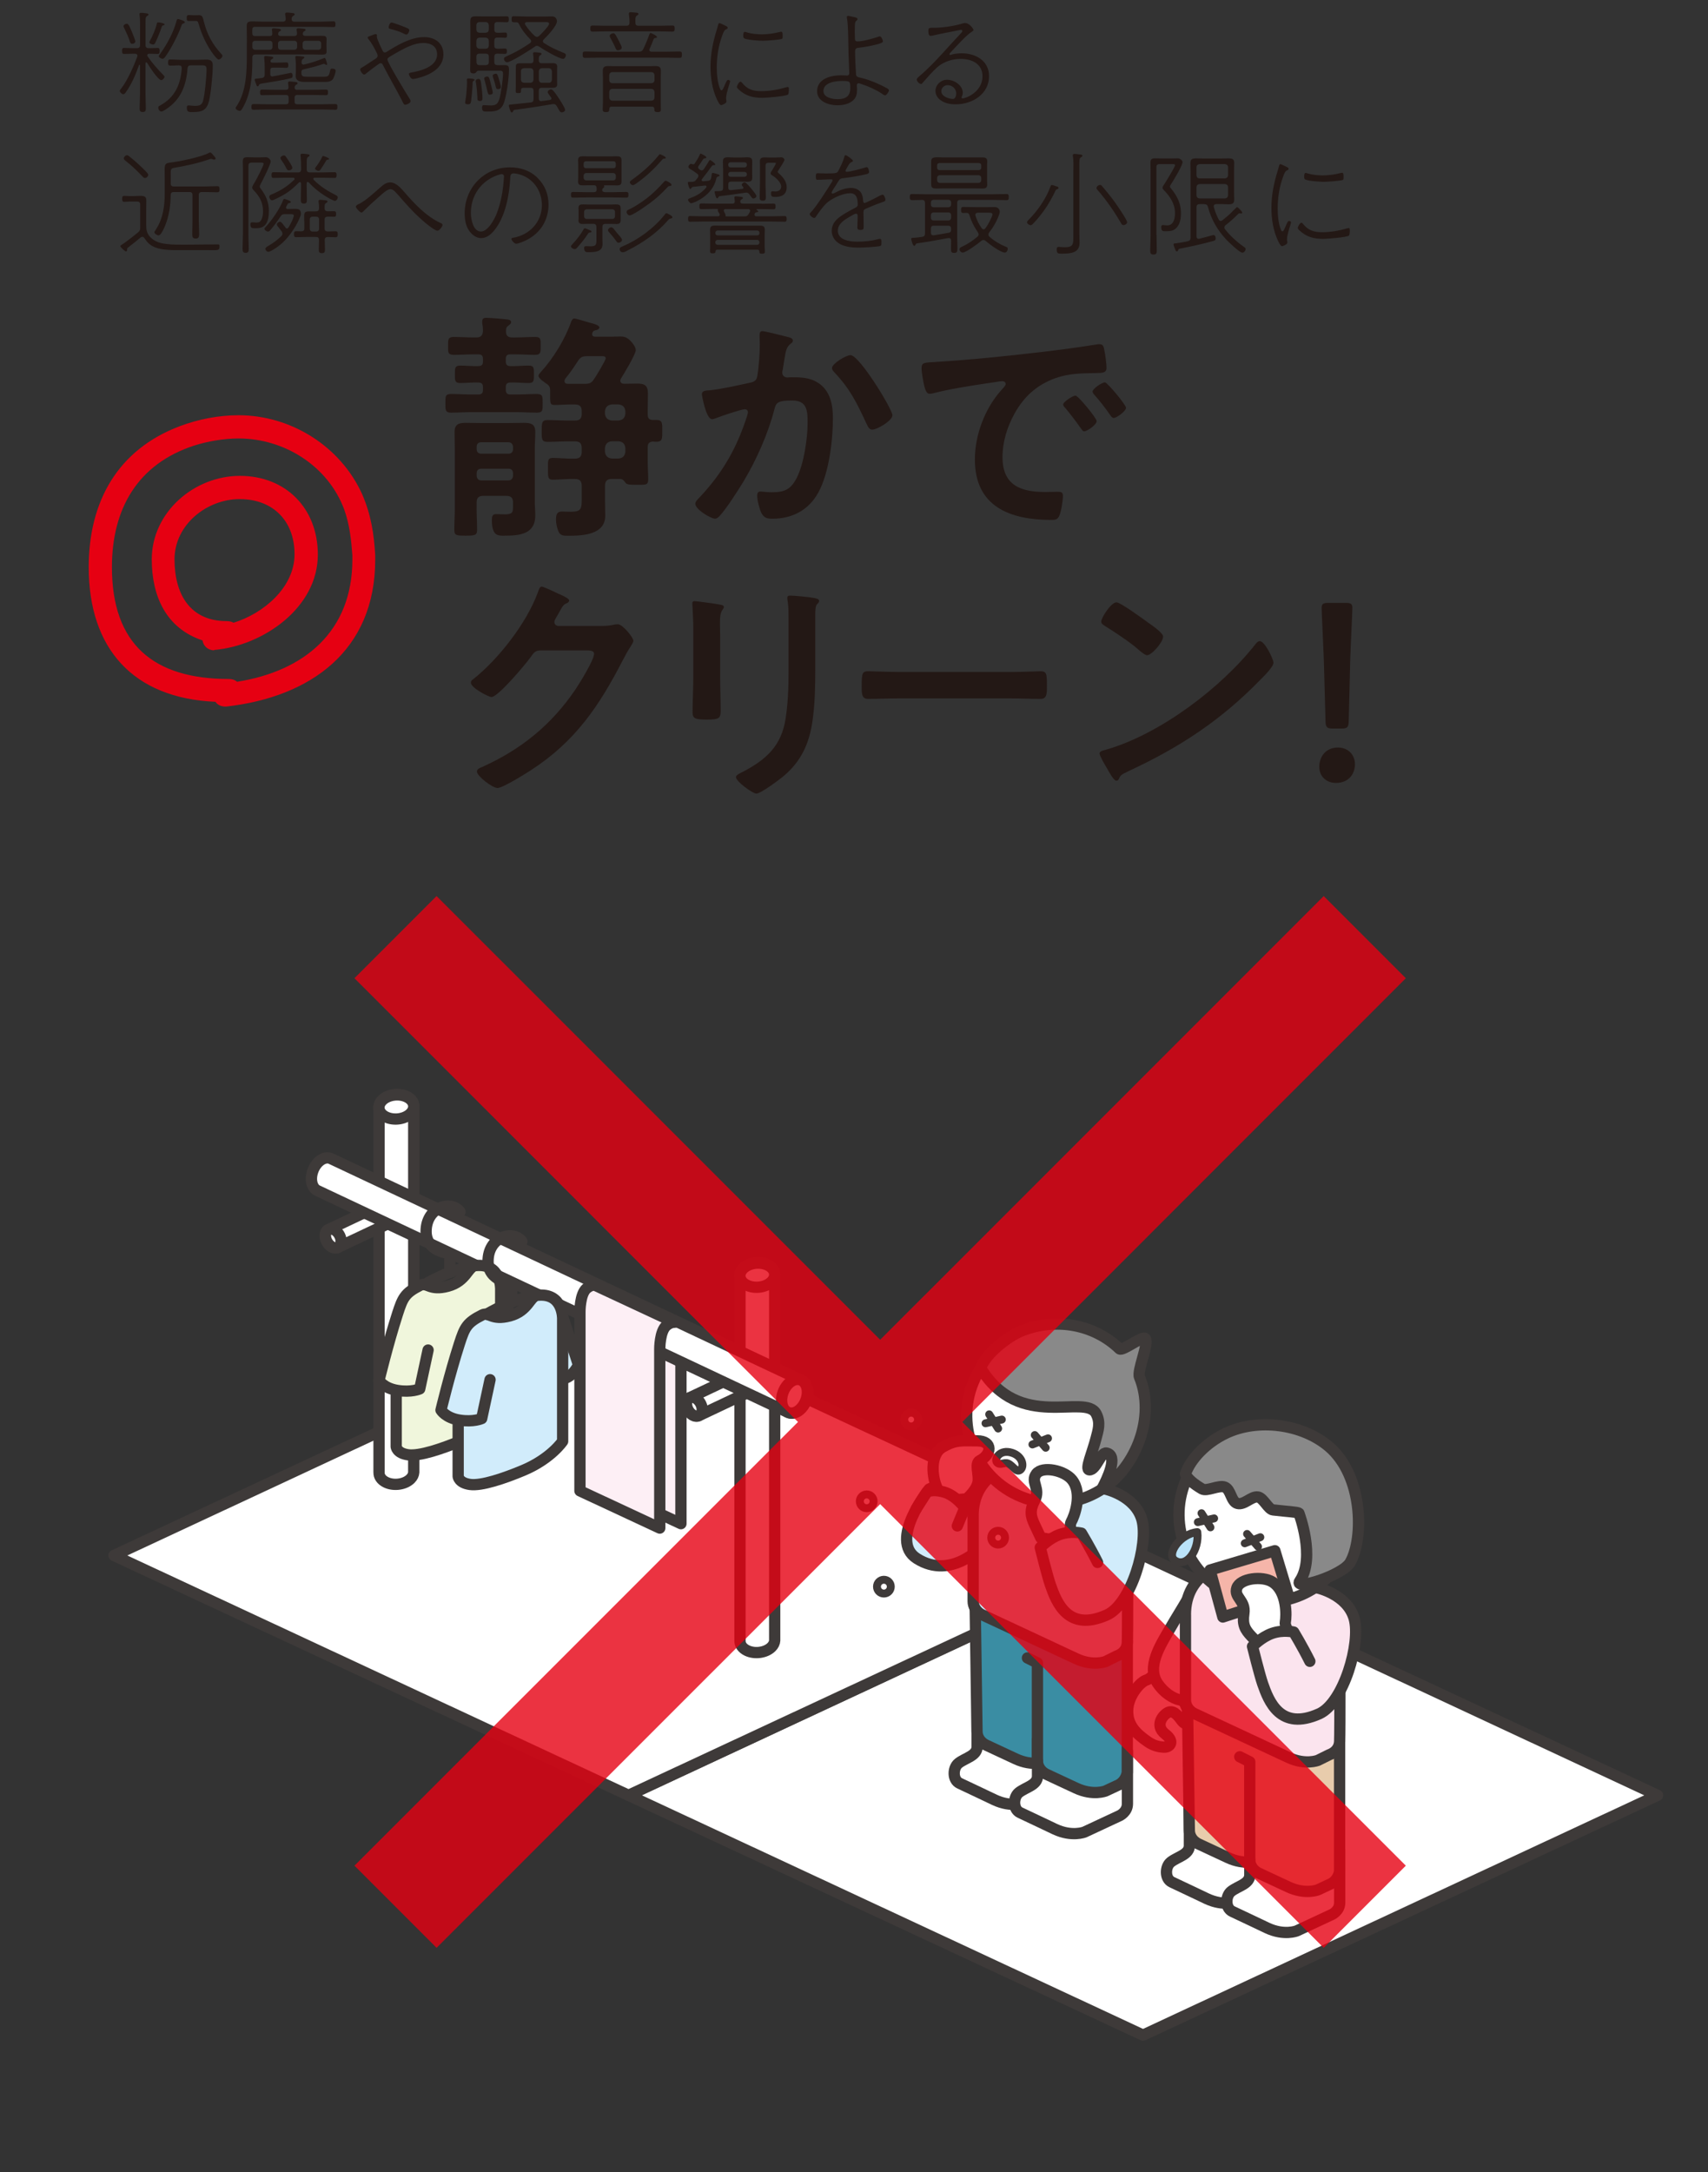 <?xml version="1.0" encoding="UTF-8"?>
<svg id="_レイヤー_2" data-name="レイヤー 2" xmlns="http://www.w3.org/2000/svg" viewBox="0 0 376 478">
  <rect x="0" y="0" width="376" height="478" fill="#333333" stroke="none"/>
  <defs>
    <style>
      .cls-1, .cls-2, .cls-3 {
        fill: none;
      }

      .cls-4 {
        fill: #d1ecfb;
      }

      .cls-4, .cls-5, .cls-6, .cls-7, .cls-8, .cls-9, .cls-10, .cls-11, .cls-12, .cls-2 {
        stroke-width: 2.48px;
      }

      .cls-4, .cls-5, .cls-6, .cls-7, .cls-8, .cls-9, .cls-10, .cls-11, .cls-12, .cls-2, .cls-13, .cls-14, .cls-15, .cls-3 {
        stroke: #3e3a39;
        stroke-linecap: round;
        stroke-linejoin: round;
      }

      .cls-5 {
        fill: #898989;
      }

      .cls-6 {
        fill: #3a8da3;
      }

      .cls-7, .cls-15 {
        fill: #fff;
      }

      .cls-8 {
        fill: #e8ccac;
      }

      .cls-9 {
        fill: #fbe4ee;
      }

      .cls-10 {
        fill: #f0f6dc;
      }

      .cls-11 {
        fill: #f5b5a9;
      }

      .cls-12 {
        fill: #fdeff5;
      }

      .cls-16, .cls-17 {
        fill: #e60012;
      }

      .cls-18 {
        fill: #231815;
      }

      .cls-13 {
        fill: #3e3a39;
      }

      .cls-13, .cls-14, .cls-15, .cls-3 {
        stroke-width: 1.74px;
      }

      .cls-14 {
        fill: #bae3f9;
      }

      .cls-17 {
        opacity: .8;
      }
    </style>
  </defs>
  <g id="photo">
    <g>
      <g>
        <path class="cls-18" d="M113.47,74.26c1.49,0,2.94-.11,4.38-.11,1.28,0,1.18,.64,1.18,1.97s.05,1.97-1.23,1.97c-1.44,0-2.88-.11-4.32-.11h-1.12c-.75,0-1.01,.27-1.01,1.02v.54c0,.7,.27,1.02,1.01,1.02,1.33,.05,2.67-.11,4.01-.11,1.23,0,1.17,.59,1.17,1.92s.05,1.92-1.17,1.92c-1.34,0-2.67-.16-4.01-.11-.75,0-1.01,.32-1.01,1.02v.59c0,.7,.27,1.02,1.01,1.02h1.39c1.49,0,2.94-.11,4.43-.11,1.34,0,1.28,.59,1.28,2.08s.05,2.03-1.28,2.03c-1.49,0-2.94-.11-4.43-.11h-10.04c-1.44,0-2.94,.11-4.43,.11-1.28,0-1.23-.64-1.23-2.08s-.05-2.03,1.23-2.03c1.5,0,2.99,.11,4.43,.11h1.6c.75,0,1.01-.32,1.01-1.02v-.59c0-.7-.27-1.02-1.01-1.02-1.33-.05-2.67,.11-4,.11-1.23,0-1.17-.64-1.17-1.92s-.05-1.92,1.17-1.92c1.33,0,2.67,.16,4,.11,.75,0,1.01-.32,1.01-1.02v-.54c0-.69-.27-1.02-1.01-1.02h-1.12c-1.44,0-2.88,.11-4.27,.11s-1.28-.64-1.28-1.97-.05-1.97,1.23-1.97c1.44,0,2.88,.11,4.32,.11h.69c.96,0,1.39-.43,1.44-1.44,0-.59-.05-1.12-.16-1.65v-.48c0-.59,.37-.75,.85-.75,.75,0,3.47,.21,4.32,.32,.43,.05,1.18,.05,1.18,.64,0,.37-.32,.53-.64,.8-.43,.32-.48,.59-.48,1.07-.05,1.07,.37,1.5,1.44,1.5h.64Zm-.53,36.36c0-1.07-.43-1.5-1.5-1.5h-5.02c-1.07,0-1.5,.43-1.5,1.5v1.39c0,1.5,.11,3.04,.11,4.54,0,1.23-.43,1.33-2.51,1.33s-2.51-.05-2.51-1.33c0-1.55,.11-3.04,.11-4.54v-13.19c0-1.29-.05-2.51-.05-3.74,0-1.76,.96-2.03,2.51-2.03,1.17,0,2.4,.05,3.57,.05h5.56c1.18,0,2.4-.05,3.57-.05,1.55,0,2.56,.21,2.56,2.03,0,1.23-.11,2.45-.11,3.63v11.8c0,.96,.11,1.93,.11,2.89,0,4.21-3.52,4.48-6.83,4.48-1.28,0-2.73,.16-2.73-3.41,0-.64,.05-1.33,.86-1.33,.59,0,1.23,.05,1.92,.05,1.82,0,1.87-.48,1.87-1.71v-.86Zm-1.01-10.78c.64,0,1.01-.37,1.01-1.02v-.48c-.05-.59-.37-1.02-1.01-1.02h-5.99c-.64,0-1.01,.37-1.01,1.02v.48c0,.64,.37,1.02,1.01,1.02h5.99Zm-7,4.86c.05,.59,.37,1.02,1.01,1.02h5.99c.64,0,.96-.43,1.01-1.02v-.54c0-.64-.37-1.02-1.01-1.02h-5.99c-.64,0-1.01,.37-1.01,1.02v.54Zm16.18-18.79c0-.64-.16-1.01-.69-1.39-.48-.32-1.87-1.23-1.87-1.82,0-.32,.37-.64,.53-.86,2.78-3.04,5.34-7.26,6.68-11.11,.16-.32,.32-.64,.69-.64s2.72,.75,3.31,.91c.8,.21,2.19,.53,2.19,1.07,0,.27-.37,.53-.75,.59-.43,.11-.59,.11-.8,.59-.05,.11-.05,.21-.05,.32,0,.37,.32,.53,.69,.53h3.31c.91,0,1.6-.05,2.14-.05,.8,0,1.33,.11,2.03,.69,.53,.48,1.44,1.55,1.44,2.3,0,.91-2.61,5.23-3.25,6.25-.05,.16-.16,.27-.16,.48,0,.48,.43,.69,.86,.69,.91,0,1.87-.05,2.83-.05,1.71,0,2.4,.43,2.4,2.24,0,1.12-.05,2.24-.05,3.42v1.12c0,.85,.32,1.23,1.17,1.23h.8c1.33,0,1.23,.85,1.23,2.4,0,1.65,.05,2.4-1.28,2.4-.27,0-.48,0-.75-.05-.85,.05-1.17,.43-1.17,1.23v3.15c0,1.33,.11,2.61,.11,3.95s-.64,1.18-2.61,1.18h-.64c-.69,0-1.33-.05-1.65-.32-.27-.37-.64-.91-1.18-.96h-1.93c-1.07,0-1.5,.48-1.5,1.5v3.21c0,1.12,.05,2.25,.05,3.36,0,4.27-5.07,4.43-8.17,4.43-1.12,0-1.66-.05-2.08-.85-.37-.8-.59-1.81-.59-2.67,0-1.12,.21-1.81,1.28-1.81,.64,0,1.28,.05,1.92,.05,2.51,0,2.46-.69,2.46-3.31v-2.4c0-1.02-.43-1.5-1.5-1.5-1.71-.05-3.58,.16-4.86,.16-1.12,0-1.07-.64-1.07-2.4s-.11-2.4,1.07-2.4c1.28,0,3.15,.21,4.86,.16,1.07,0,1.5-.48,1.5-1.5v-.8c0-1.07-.43-1.5-1.5-1.5h-1.44c-1.55,0-3.04,.11-4.59,.11-1.33,0-1.28-.69-1.28-2.4s0-2.4,1.28-2.4c1.55,0,3.04,.11,4.59,.11h1.44c1.07,0,1.5-.43,1.5-1.5v-.54c0-1.07-.43-1.5-1.5-1.5h-.96c-1.18,0-2.35,.11-3.53,.11-1.01,0-.96-.37-.96-2.72v-.48Zm7.53-1.44c1.18,0,1.55-.16,2.19-1.12,.37-.53,2.51-4.06,2.51-4.49,0-.53-.59-.48-1.01-.48h-3.04c-1.07,0-1.55,.21-2.14,1.18-.91,1.39-1.66,2.51-2.72,3.79-.11,.16-.16,.32-.16,.53,0,.43,.37,.59,.75,.59h3.63Zm9.03,6.03c-.11-.91-.54-1.39-1.5-1.5h-1.5c-.91,.11-1.39,.59-1.5,1.5v.54c.11,.91,.59,1.39,1.5,1.5h1.5c.96-.11,1.39-.59,1.5-1.5v-.54Zm0,8.11c-.11-.96-.54-1.39-1.5-1.5h-1.5c-.91,.11-1.39,.53-1.5,1.5v.8c.11,.91,.59,1.39,1.5,1.5h1.5c.96-.11,1.39-.59,1.5-1.5v-.8Z"/>
        <path class="cls-18" d="M173.22,74.1c.43,.11,1.33,.27,1.33,.85,0,.32-.21,.48-.43,.64-1.01,.75-1.12,1.6-1.44,3.47-.11,.64-.21,1.39-.37,2.3-.05,.16-.11,.43-.11,.59,0,.75,.53,1.12,1.17,1.12,.21,0,.43-.05,.64-.05,2.19,0,4.17,0,6.09,1.23,2.67,1.71,3.26,4.81,3.26,7.74,0,4.91-.86,12.12-3.21,16.39-2.14,3.9-5.77,5.77-10.09,5.77-1.18,0-1.87-.16-2.46-1.28-.43-.91-.91-2.78-.91-3.79,0-.53,.16-.91,.69-.91s1.44,.16,2.51,.16c2.88,0,4.22-.64,5.55-3.26,1.55-3.1,2.35-8.65,2.35-12.07,0-2.67-.16-4.86-3.36-4.86s-3.58,.43-3.95,1.92c-1.39,5.39-3.95,11.11-6.78,15.86-1.28,2.08-3.74,5.98-5.34,7.69-.27,.27-.59,.53-.96,.53-.91,0-4.33-2.03-4.33-3.26,0-.48,.43-.91,.75-1.23,4.22-4.43,7.32-9.18,9.5-14.9,.27-.64,1.33-3.53,1.33-4,0-.43-.27-.69-.69-.69-.75,0-5.18,1.5-6.09,1.87-.32,.11-.8,.32-1.12,.32-1.33,0-2.24-5.23-2.24-5.5,0-.8,.91-.8,1.6-.85,2.78-.27,6.14-1.07,8.86-1.65,1.07-.21,1.6-.48,1.76-1.6,.32-1.87,.53-4.97,.53-6.89,0-.59-.05-1.17-.05-1.82,0-.43,0-1.07,.59-1.07,.53,0,4.59,1.01,5.39,1.23Zm23.23,17.3c0,1.17-3.36,3.15-4.43,3.15-.69,0-.96-.69-1.23-1.23-2.14-4.59-3.58-7.64-7.15-11.43-.21-.21-.48-.53-.48-.91,0-.96,3.1-2.83,4.06-2.83,1.98,0,9.24,11.91,9.24,13.24Z"/>
        <path class="cls-18" d="M205.96,79.65c7.8-.48,15.59-1.28,23.33-2.19,4.06-.48,8.12-1.01,12.12-1.66,.21-.05,.48-.05,.69-.05,.8,0,.91,.69,1.01,1.33,.21,.91,.48,2.99,.48,3.9,0,1.18-1.12,1.07-2.4,1.12-3.1,.05-5.82,.05-8.86,1.12-4.11,1.49-7,4.11-9.08,7.96-1.55,2.83-2.56,6.14-2.56,9.4,0,6.19,3.95,7.69,9.4,7.69,.91,0,2.08-.05,2.67-.05,.8,0,1.23,.05,1.23,.91,0,1.07-.37,3.42-.8,4.38-.37,.8-.8,.91-1.71,.91-9.08,0-16.87-2.88-16.87-13.3,0-5.45,2.24-11.32,5.87-15.32,.59-.64,.91-1.01,.91-1.28,0-.48-.43-.64-.8-.64s-2.83,.43-3.36,.48c-3.58,.53-8.38,1.28-11.8,2.19-.27,.05-.53,.11-.8,.11-.75,0-1.01-1.18-1.17-1.76-.21-.91-.59-2.94-.59-3.85,0-1.39,.75-1.23,3.1-1.39Zm35.46,13.03c0,.8-2.14,2.24-2.72,2.24-.37,0-.53-.37-.75-.64-1.07-1.55-2.24-3.04-3.42-4.49-.16-.16-.48-.48-.48-.75,0-.64,2.14-1.98,2.72-1.98s4.65,4.97,4.65,5.61Zm6.46-2.94c0,.75-2.08,2.24-2.72,2.24-.37,0-.59-.43-.8-.69-.86-1.28-2.4-3.26-3.47-4.43-.16-.16-.37-.48-.37-.69,0-.64,2.08-2.03,2.72-2.03,.53,0,4.65,4.97,4.65,5.61Z"/>
        <path class="cls-18" d="M132.43,137.74c.96,0,1.76-.05,2.99-.32,.16,0,.37-.05,.59-.05,1.07,0,3.42,2.94,3.42,3.63,0,.27-.21,.64-.64,1.33-.43,.64-.96,1.55-1.65,2.88-5.23,10.15-10.47,17.94-20.29,24.3-1.17,.75-6.19,3.9-7.32,3.9s-4.54-2.62-4.54-3.63c0-.53,.64-.8,1.07-.96,8.6-3.85,15.33-9.29,20.61-17.09,.91-1.33,4.11-6.51,4.11-7.85,0-.69-.86-.75-1.6-.75h-10.14c-1.23,0-1.55,.53-2.24,1.5-1.01,1.44-7.15,8.76-8.6,8.76-.64,0-4.54-2.03-4.54-3.15,0-.37,.21-.59,.48-.75,5.61-4.43,11.8-12.39,14.26-19.12,.21-.53,.37-1.28,.86-1.28,.27,0,1.71,.64,2.83,1.18,.48,.27,3.21,1.28,3.21,1.87,0,.27-.27,.48-.48,.59-.75,.27-.91,.53-1.82,2.19-.21,.43-.96,1.49-.96,1.92,0,.59,.37,.85,.91,.91h9.5Z"/>
        <path class="cls-18" d="M158.54,149.22c0,2.4,.11,4.86,.11,7.26,0,1.65-.48,1.87-2.99,1.87s-3.2-.16-3.2-1.6c0-2.51,.16-4.97,.16-7.48v-11.27c0-1.44-.11-2.83-.16-4.22,0-.32-.05-.64-.05-.96,0-.37,.11-.53,.48-.53,.53,0,3.84,.48,4.59,.59,1.12,.21,1.87,.21,1.87,.69,0,.21-.16,.43-.27,.59-.48,.64-.59,1.44-.59,3.1,0,.8,.05,1.76,.05,2.99v8.97Zm20.93-2.08c0,3.79-.05,7.58-.59,11.37-.69,5.07-2.51,9.08-6.51,12.39-.91,.75-4.91,3.74-5.87,3.74-.8,0-4.49-2.67-4.49-3.63,0-.48,1.01-.91,1.44-1.12,5.23-2.72,8.6-5.77,9.5-11.8,.53-3.42,.64-6.89,.64-10.31v-11.59c0-1.23,0-2.46-.16-3.68-.05-.27-.11-.64-.11-.91,0-.43,.21-.53,.64-.53,.91,0,4.27,.32,5.29,.53,.43,.11,1.07,.16,1.07,.64,0,.32-.21,.48-.48,.75-.32,.32-.37,1.44-.37,2.3v11.85Z"/>
        <path class="cls-18" d="M222.35,147.88c2.46,0,5.93-.16,6.62-.16,1.44,0,1.5,.43,1.5,3.36,0,1.71-.05,2.72-1.44,2.72-2.24,0-4.49-.11-6.67-.11h-24.56c-2.19,0-4.43,.11-6.67,.11-1.39,0-1.44-1.01-1.44-2.67,0-2.99,.11-3.42,1.5-3.42,.69,0,4.38,.16,6.62,.16h24.56Z"/>
        <path class="cls-18" d="M280.34,145.85c0,.91-2.14,2.99-2.83,3.68-8.65,8.92-17.73,14.9-29,20.13-1.76,.85-1.82,.91-2.24,1.82-.11,.21-.27,.32-.53,.32-.59,0-1.71-2.14-2.08-2.78-.32-.53-1.6-2.67-1.6-3.2,0-.59,.96-.69,1.65-.91,11.8-3.47,25.15-13.56,32.73-23.23,.21-.27,.53-.59,.91-.59,1.07,0,2.99,3.95,2.99,4.75Zm-27.55-8.81c.69,.48,3.26,2.24,3.26,3.04,0,1.23-2.51,4.11-3.53,4.11-.43,0-1.44-.8-2.14-1.44-1.49-1.34-5.18-3.79-7.1-4.97-.43-.27-.85-.53-.85-1.01,0-.8,2.14-4.22,3.36-4.22,.85,0,5.98,3.74,7,4.49Z"/>
        <path class="cls-18" d="M298.28,168.18c0,2.19-1.44,4.11-4.17,4.11-2.14,0-3.68-1.44-3.68-3.52,0-2.35,1.5-4.27,4.11-4.27,2.14,0,3.74,1.5,3.74,3.69Zm-4.82-7.85c-1.34,0-1.61-.27-1.66-1.6l-.37-13.51c-.11-3.2-.48-10.36-.48-11.43,0-.91,.32-1.12,1.5-1.12h3.76c1.18,0,1.5,.21,1.5,1.12,0,1.07-.37,8.22-.48,11.75l-.32,13.19c-.05,1.34-.32,1.6-1.66,1.6h-1.77Z"/>
      </g>
      <path class="cls-16" d="M49.77,155.48h-.26c-.78,0-1.65-.35-2.08-1.04-18.11-.78-27.9-11.69-27.9-29.63,0-14.38,6.32-25.82,20.01-31.01,4.16-1.56,8.58-2.42,13-2.42,11.52,0,22.44,6.84,27.2,17.41,1.91,4.42,2.6,8.66,2.86,13.43v.95c0,20.01-14.21,30.23-32.83,32.32Zm27.81-33.18c-.26-3.55-.61-6.84-1.82-10.22-3.55-9.53-13.17-15.59-23.22-15.59-3.29,0-6.76,.61-9.79,1.56-12.48,4.07-18.11,13.95-18.11,26.77,0,16.98,9.18,24.6,25.73,24.6,.69,0,1.3,.17,1.82,.61,14.81-2.34,25.38-11.09,25.38-26.86v-.87Zm-30.32,20.71l-.17,.09c-1.3,0-2.34-.95-2.51-2.17-8.06-2.68-11.17-9.79-11.17-17.84,0-10.4,9.36-18.37,19.41-18.37s17.15,7.1,17.15,17.33c0,11.7-12.04,20.01-22.7,20.97Zm5.54-33.18c-7.28,0-14.38,5.63-14.38,13.26s3.38,13.6,11.52,13.6c.52,0,1.04,.09,1.47,.35,6.5-1.99,13.43-7.71,13.43-15.07s-4.77-12.13-12.04-12.13Z"/>
      <g>
        <path class="cls-18" d="M32.2,13.72c-.12,0-.15,.1-.17,.2v6.58c0,1.12,.07,2.21,.07,3.33,0,.52-.07,.82-.67,.82-.65,0-.69-.32-.69-.87,0-1.09,.08-2.19,.08-3.28v-6.13c-.03-.08-.05-.12-.12-.12-.05,0-.1,.05-.1,.08-.65,1.89-1.69,4.32-2.86,5.91-.15,.2-.32,.5-.6,.5-.3,0-.77-.45-.77-.72,0-.2,.22-.45,.35-.6,1.34-1.71,2.73-4.89,3.5-6.95,0-.07,.03-.15,.03-.2,0-.32-.25-.42-.52-.45h-.42c-.67,0-1.32,.05-1.99,.05-.45,0-.45-.3-.45-.65,0-.37,0-.67,.45-.67,.67,0,1.32,.05,1.99,.05h.82c.47,0,.7-.2,.7-.7v-3.7c0-.92,.02-1.94-.1-2.83-.03-.1-.03-.17-.03-.25,0-.25,.17-.3,.37-.3,.22,0,.45,.02,.65,.05,.5,.08,.97,.05,.97,.35,0,.15-.15,.2-.35,.32-.37,.25-.3,.72-.3,2.66v3.7c0,.5,.2,.7,.69,.7,.65,.02,1.29-.05,1.96-.05,.45,0,.45,.3,.45,.67,0,.35,0,.65-.45,.65-.62,0-1.24-.05-1.86-.05-.22,.02-.42,.1-.42,.35,0,.1,.03,.15,.08,.22,1.02,1.51,2.23,2.86,3.5,4.15,.1,.1,.22,.22,.22,.37,0,.25-.37,.72-.72,.72-.69,0-2.71-3.13-3.1-3.8-.05-.05-.1-.1-.17-.1Zm-3.05-4.07c-.37,0-.47-.22-.57-.52-.32-1.02-.77-1.99-1.24-2.96-.05-.1-.15-.27-.15-.4,0-.3,.45-.55,.72-.55,.4,0,.7,.77,1.27,2.16,.15,.35,.6,1.44,.6,1.74,0,.32-.35,.52-.62,.52Zm7.08-4.27c0,.15-.22,.17-.35,.22-.17,.05-.2,.12-.27,.3-.4,1.17-.87,2.33-1.39,3.45-.1,.25-.25,.45-.52,.45-.25,0-.82-.2-.82-.47,0-.12,.05-.2,.1-.3,.55-.94,1.29-2.68,1.52-3.73,.05-.2,.05-.37,.3-.37,.69,0,1.44,.27,1.44,.45Zm1.24,9.06c-.42,0-.47-.25-.47-.67,0-.47,.05-.69,.47-.69,.75,0,1.49,.08,2.21,.08h3.65c.7,0,1.39-.05,2.09-.05,1.22,0,1.42,.5,1.42,1.42,0,1.79-.4,5.96-.82,7.67-.52,2.11-1.57,2.46-3.6,2.46-.84,0-1.29,.05-1.29-.99,0-.27,.05-.47,.37-.47,.1,0,.27,.02,.4,.02,.27,.03,.69,.08,.99,.08,.92,0,1.54-.12,1.81-1.12,.4-1.42,.77-5.44,.77-6.98,0-.94-.52-.82-1.79-.82h-1.64c-.5,0-.7,.17-.75,.65-.3,3.8-1.46,6.88-4.74,9.01-.25,.17-.74,.5-1.02,.5-.42,0-.69-.5-.69-.87,0-.27,.2-.35,.4-.45,3.28-1.81,4.5-4.57,4.77-8.17,.02-.47-.15-.62-.62-.67-.62,.02-1.29,.07-1.91,.07Zm3.23-9.56c0,.15-.17,.22-.3,.27-.32,.12-.37,.22-.47,.55-.67,1.89-2.31,5.11-3.5,6.73-.17,.22-.35,.5-.67,.5-.2,0-.8-.27-.8-.55,0-.17,.17-.37,.27-.5,1.51-2.09,2.93-4.67,3.6-7.18,.05-.2,.12-.52,.37-.52,.05,0,1.49,.37,1.49,.7Zm1.37-.27c-.17,.02-.27,.02-.42,.02-.45,0-.55-.12-.55-.65s.1-.67,.52-.67c.3,0,.57,.05,.87,.05h.32c.35,0,.69-.02,1.07-.02,.77,0,.84,.79,.99,1.39,.67,2.73,1.89,5.02,3.8,7.08,.12,.12,.3,.3,.3,.47,0,.32-.5,.82-.82,.82-.35,0-.94-.85-1.17-1.12-1.44-1.91-2.53-4.25-3.2-6.53-.25-.87-.25-.84-.97-.84h-.75Z"/>
        <path class="cls-18" d="M55.55,13.2c0,3.65-.3,7.52-2.23,10.73-.17,.27-.3,.47-.55,.47-.27,0-.89-.27-.89-.62,0-.15,.12-.3,.2-.42,2.19-3.23,2.26-7.77,2.26-11.5V7.76c0-.67-.03-1.32-.03-1.96,0-.89,.27-1.09,1.26-1.09,.74,0,1.49,.05,2.23,.05h4.5c.37,0,.57-.15,.6-.57-.03-.3-.05-.6-.1-.89-.03-.08-.03-.15-.03-.22,0-.27,.17-.32,.4-.32s.47,.03,.69,.05c.52,.08,1.02,.05,1.02,.35,0,.17-.15,.22-.35,.35-.3,.2-.32,.4-.32,.69-.02,.42,.22,.57,.6,.57h5.76c.99,0,2.09-.08,2.83-.08,.4,0,.45,.22,.45,.65s-.05,.62-.45,.62c-.67,0-1.81-.05-2.83-.05h-14.43c-.4,0-.6,.17-.6,.6v.82c0,.42,.2,.6,.6,.6h3.23c.42,0,.6-.17,.57-.6,0-.17-.08-.7-.08-.8,0-.25,.15-.3,.35-.3,.32,0,.75,.05,1.07,.08,.17,.02,.57,.05,.57,.3,0,.15-.15,.2-.35,.32-.17,.1-.22,.22-.25,.42,0,.03-.02,.1-.02,.12,0,.35,.3,.45,.6,.45h2.96c.42,0,.6-.17,.6-.6-.02-.17-.1-.7-.1-.8,0-.27,.17-.3,.37-.3,.22,0,.45,.03,.65,.05,.5,.05,.97,.03,.97,.32,0,.15-.15,.22-.35,.32-.17,.12-.22,.22-.25,.42,0,.03-.02,.1-.02,.12,0,.35,.3,.45,.6,.45h1.76c.57,0,1.17-.02,1.74-.02,.74,0,1.14,.05,1.14,.72,0,.27-.03,.57-.03,.99v.72c0,.42,.03,.72,.03,.97,0,.65-.3,.74-1.07,.74-.6,0-1.19-.03-1.81-.03h-12.77c-.45,0-.7,.2-.7,.67v.52Zm9.89,6.56h3.6c.92,0,1.81-.05,2.71-.05,.45,0,.45,.22,.45,.62,0,.37,0,.62-.42,.62-.92,0-1.81-.05-2.73-.05h-3.6c-.42,0-.6,.2-.6,.6v.85c0,.42,.17,.6,.6,.6h5.56c.92,0,1.84-.05,2.76-.05,.45,0,.5,.17,.5,.62,0,.42-.03,.64-.47,.64-.92,0-1.86-.07-2.78-.07h-12.42c-.92,0-1.86,.07-2.78,.07-.45,0-.47-.25-.47-.64s.05-.62,.47-.62c.94,0,1.86,.05,2.78,.05h4.34c.42,0,.6-.17,.6-.6v-.85c0-.4-.17-.6-.6-.6h-2.51c-.92,0-1.81,.05-2.73,.05-.42,0-.45-.25-.45-.62s.02-.62,.45-.62c.92,0,1.81,.05,2.73,.05h2.51c.4,0,.57-.15,.57-.57l-.07-.72c0-.07-.03-.15-.03-.22,0-.27,.15-.32,.37-.32s.47,.03,.69,.05c.55,.08,1.04,.03,1.04,.35,0,.17-.15,.22-.35,.35-.22,.15-.27,.27-.3,.55,0,.4,.2,.55,.57,.55Zm-9.89-9.41c0,.35,.25,.6,.6,.6h3.23c.37,0,.6-.25,.6-.6v-.77c0-.35-.22-.6-.6-.6h-3.23c-.35,0-.6,.25-.6,.6v.77Zm5.69,3.43c.74,0,1.51-.05,1.81-.05,.37,0,.42,.22,.42,.6,0,.35-.03,.6-.42,.6-.2,0-1.07-.05-1.81-.05h-1.14c-.42,0-.6,.17-.6,.6v.82c0,.3,.12,.52,.45,.52,.02,0,.92-.17,.97-.17,.89-.15,2.96-.62,3.08-.62,.35,0,.42,.35,.42,.62,0,.35-.1,.5-.45,.57-1.76,.45-4.35,.85-6.18,1.14-.72,.12-.69,.17-.84,.47-.05,.12-.1,.17-.22,.17-.2,0-.25-.17-.35-.5-.08-.15-.32-.85-.32-.97,0-.2,.12-.2,.67-.25,.22-.03,.52-.08,.92-.12,.47-.07,.62-.3,.62-.77v-1.56c0-.69-.03-1.29-.1-1.99,0-.05-.03-.15-.03-.2,0-.25,.17-.32,.37-.32s.47,.05,.67,.08c.5,.05,.97,.02,.97,.32,0,.15-.15,.2-.35,.32-.17,.12-.22,.22-.25,.4,0,.3,.22,.35,.47,.35h1.22Zm3.55-2.83c.37,0,.62-.25,.62-.6v-.77c0-.35-.25-.6-.62-.6h-2.98c-.35,0-.6,.25-.6,.6v.77c0,.35,.25,.6,.6,.6h2.98Zm1.56,5.07c0,.85,.42,.87,1.34,.87h3.5c1.09,0,1.22-.15,1.47-1.24,.07-.4,.12-.55,.45-.55,.3,0,.79,.1,.79,.45,0,.42-.4,1.59-.65,1.91-.5,.6-1.34,.57-2.04,.57h-3.97c-.99,0-2.16-.1-2.16-1.36,0-.27,.05-.55,.05-.82v-1.71c0-.42-.05-.89-.1-1.32,0-.07-.02-.17-.02-.25,0-.2,.15-.25,.3-.25,.22,0,1.14,.1,1.39,.12,.12,.02,.3,.05,.3,.2s-.15,.22-.25,.27c-.35,.22-.35,.45-.37,.85,0,.25,.12,.45,.4,.45h.12c1.54-.35,2.88-.79,4.34-1.39,.1-.05,.17-.07,.22-.07,.27,0,.55,1.29,.55,1.37,0,.1-.05,.17-.15,.17s-.17-.08-.25-.12c-.07-.05-.22-.12-.32-.12-.05,0-.15,.02-.2,.05-1.56,.55-2.66,.79-4.27,1.17-.35,.07-.47,.25-.47,.6v.17Zm3.75-5.07c.35,0,.6-.25,.6-.6v-.77c0-.35-.25-.6-.6-.6h-2.88c-.35,0-.6,.25-.6,.6v.77c0,.35,.25,.6,.6,.6h2.88Z"/>
        <path class="cls-18" d="M83.11,14.27c-.62,.42-1.86,1.37-2.44,1.84-.1,.1-.35,.3-.5,.3-.3,0-.87-.7-.87-1.14,0-.3,.32-.35,.7-.6,.87-.55,1.74-1.14,2.61-1.71,.3-.17,.52-.35,.52-.72,0-.22-.1-.37-.17-.55-.55-1.12-1.07-2.11-1.84-3.08-.08-.08-.17-.22-.17-.35,0-.22,.35-.27,.94-.5,.22-.1,.6-.25,.82-.25,.17,0,.27,.08,.27,.25,0,.08-.02,.17-.02,.22v.15c0,.4,.99,2.48,1.24,2.96,.1,.22,.22,.45,.5,.45,.15,0,.27-.05,.4-.12,2.41-1.52,5.34-3.25,8.24-3.25,2.39,0,4.27,1.27,4.27,3.8,0,3.18-3.18,4.62-5.84,5.27-.25,.05-.67,.15-.89,.15-.47,0-.87-.89-.87-1.07,0-.25,.27-.32,.47-.35,2.11-.35,5.74-1.29,5.74-3.98,0-1.84-1.39-2.53-3.05-2.53-1.81,0-3.65,.92-5.19,1.76-.74,.42-1.49,.82-2.19,1.27-.25,.15-.5,.3-.5,.62,0,.65,4.05,7.3,4.69,8.32,.15,.22,.4,.6,.4,.85,0,.4-.84,.77-1.17,.77s-.4-.27-.77-1.02c-1.34-2.61-2.86-5.17-4.17-7.77-.1-.2-.22-.35-.47-.35-.22,0-.5,.22-.69,.37Zm5.71-8.42c.87,.35,1.29,.47,1.29,.82,0,.22-.3,.94-.65,.94-.15,0-.27-.05-.37-.12-1.24-.6-1.89-.79-3.21-1.14-.2-.05-.32-.12-.32-.32,0-.32,.25-1.07,.62-1.07,.35,0,2.21,.72,2.63,.89Z"/>
        <path class="cls-18" d="M104.2,17.85c-.2,.12-.15,.37-.17,.89-.07,1.17-.17,2.33-.32,3.48-.07,.45-.15,.74-.67,.74-.22,0-.65-.05-.65-.35,0-.1,.03-.3,.05-.4,.2-.94,.37-3.05,.37-4.05,0-.25-.03-.52-.03-.65,0-.17,.15-.25,.32-.25,.22,0,1.37,.05,1.37,.3,0,.15-.17,.22-.27,.27Zm4.62-8.87v1.07c0,.5,.2,.65,.7,.67,.55,.03,1.14-.05,1.62-.05,.4,0,.45,.22,.45,.6s-.05,.59-.45,.59c-.2,0-1.12-.05-1.62-.05s-.7,.2-.7,.67v1.17c0,.5,.2,.65,.7,.7,.47,0,.97-.02,1.44-.02,.89,0,1.09,.15,1.09,1.06,0,1.69-.57,6.11-1.26,7.6-.77,1.61-2.16,1.56-3.73,1.56-.6,0-.94-.02-.94-.87,0-.3,.05-.54,.4-.54,.07,0,1.17,.07,1.56,.07,1.21,0,1.56-.45,1.89-1.56,.32-1.09,.77-4.3,.77-5.44,0-.72-.45-.65-1.05-.65h-4.4c-.22,.03-.32,.15-.47,.35-.15,.22-.37,.25-.6,.25-.67,0-.72-.32-.72-.89,0-.99,.05-1.96,.05-2.96V6.65c0-.62-.02-1.24-.02-1.87,0-.92,.2-1.19,1.24-1.19,.55,0,1.09,.02,1.62,.02h3.43c.57,0,1.12-.02,1.69-.02,.42,0,.5,.12,.5,.64,0,.57-.1,.67-.54,.67-.55,0-1.09-.05-1.64-.05h-.3c-.5,0-.7,.2-.7,.7v.99c0,.47,.2,.67,.7,.67,.57,.02,1.22-.05,1.67-.05,.37,0,.42,.2,.42,.59,0,.37-.05,.57-.42,.57-.27,0-1.07-.07-1.67-.05-.5,0-.7,.2-.7,.7Zm-3.72,12.64c-.05-1.14-.15-2.44-.35-3.55-.03-.07-.03-.15-.03-.25,0-.32,.35-.45,.62-.45,.52,0,.52,.6,.67,1.76,.08,.7,.2,1.74,.2,2.44,0,.25,.05,.65-.55,.65-.52,0-.57-.27-.57-.6Zm2.51-16.07c-.05-.45-.25-.65-.7-.7h-1.37c-.42,.05-.62,.25-.67,.67v1.02c.05,.42,.25,.62,.67,.67h1.37c.45-.05,.65-.25,.7-.67v-1Zm0,3.43c-.05-.45-.25-.65-.7-.7h-1.37c-.42,.05-.62,.25-.67,.7v1.07c.05,.42,.25,.62,.67,.67h1.37c.45,0,.65-.25,.7-.67v-1.07Zm0,3.5c0-.47-.2-.67-.7-.67h-1.37c-.47,0-.65,.2-.67,.67,0,.4,0,.8,.02,1.19,.03,.47,.25,.67,.7,.67h1.32c.5-.05,.7-.2,.7-.7v-1.17Zm.45,6.01c.07,.3,.42,1.61,.42,1.89,0,.35-.37,.45-.65,.45-.37,0-.42-.22-.62-1.07-.1-.47-.25-1.12-.52-2.09-.02-.1-.1-.27-.1-.4,0-.3,.42-.42,.65-.42,.42,0,.45,.2,.82,1.64Zm.99,.25c-.07-.32-.17-.72-.37-1.27-.07-.2-.22-.65-.22-.82,0-.25,.37-.42,.67-.42,.37,0,.42,.25,.77,1.42,.08,.27,.37,1.29,.37,1.52,0,.35-.37,.45-.65,.45-.37,0-.4-.2-.57-.87Zm2.61-5.04c-.47,0-.72-.47-.72-.75,0-.35,.4-.47,.67-.6,1.76-.79,3.48-1.74,5.07-2.86,.15-.12,.25-.22,.25-.42,0-.17-.07-.3-.2-.42-.94-.94-1.89-2.11-2.46-3.33-.15-.32-.3-.42-.67-.42h-.45c-.45,0-.52-.15-.52-.65s.05-.7,.49-.69c.94,0,1.89,.08,2.83,.08h3.8c.6,0,1.19-.03,1.79-.03,.92,0,1.07,.82,1.07,1.07,0,.99-2.14,3.28-2.88,3.97-.12,.12-.22,.25-.22,.4,0,.2,.1,.32,.25,.42,1.34,.89,2.81,1.56,4.32,2.16,.22,.1,.5,.2,.5,.5s-.27,.82-.6,.82c-.92,0-4.37-2.06-5.24-2.66-.17-.12-.32-.2-.52-.2-.22,0-.35,.07-.52,.2-.87,.62-5.22,3.4-6.03,3.4Zm8.91,6.56c0-.32,.45-.6,.75-.6,.4,0,1.21,1.24,1.44,1.59,.32,.45,1.64,2.46,1.64,2.91,0,.35-.42,.57-.74,.57-.25,0-.37-.12-.62-.55-.12-.2-.27-.5-.5-.87-.15-.25-.35-.4-.64-.4h-.2c-2.76,.47-5.66,.92-8.45,1.27-.2,.03-.22,.17-.3,.32-.07,.12-.12,.25-.3,.25-.32,0-.65-1.44-.65-1.51,0-.27,.2-.2,1.27-.32l3.53-.37c.5-.05,.65-.27,.65-.75v-1.81c0-.5-.17-.67-.67-.67h-1.04c-.8,0-1.05-.03-1.05,.65v.12c0,.35-.12,.4-.62,.4-.35,0-.55-.03-.55-.42,0-.35,.03-.69,.03-1.04v-3.73c0-1.22-.03-1.37,1.14-1.37h2.09c.45,0,.65-.17,.67-.65,0-.42,0-.85-.07-1.27,0-.08-.03-.15-.03-.22,0-.25,.15-.3,.35-.3s.42,.02,.62,.05c.47,.07,.89,.05,.89,.32,0,.15-.1,.17-.3,.32-.32,.2-.27,.45-.3,1.12,.02,.45,.25,.62,.67,.62h.94c.5,0,.97-.02,1.47-.02,.54,0,.97,.12,.97,.74,0,.22-.02,.42-.02,.65v2.71c0,.2,.02,.37,.02,.57,0,.62-.4,.75-.97,.75h-2.39c-.5,0-.69,.2-.69,.67v1.66c0,.35,.15,.62,.52,.62,.05,0,.1,0,.12-.03,.62-.07,1.22-.15,1.82-.25,.17-.05,.32-.12,.32-.32,0-.1-.03-.15-.08-.22-.3-.42-.75-.97-.75-1.19Zm-5.89-2.71c.05,.42,.25,.62,.7,.67h1.39c.42-.05,.62-.25,.67-.67v-1.86c-.05-.45-.25-.65-.67-.69h-1.39c-.45,.05-.7,.27-.7,.69v1.86Zm6.19-12.34c0-.42-.57-.35-1.19-.35h-3.7c-.22,0-.42,.1-.42,.35,0,.1,.03,.15,.08,.25,.6,.92,1.24,1.67,2.06,2.43,.15,.12,.3,.22,.5,.22s.35-.1,.5-.22c.42-.4,2.19-2.16,2.19-2.68Zm-.07,13.01c.42,0,.65-.25,.7-.69v-1.84c-.05-.42-.27-.65-.7-.69h-1.49c-.45,.05-.65,.27-.69,.69v1.84c.05,.45,.25,.69,.69,.69h1.49Z"/>
        <path class="cls-18" d="M143.24,7.26c.12,0,1.39,.6,1.39,.89,0,.17-.17,.17-.4,.22-.15,.02-.27,.07-.32,.2-.3,.75-.57,1.49-.92,2.21-.03,.05-.05,.12-.05,.2,0,.3,.22,.37,.47,.4h3.3c.94,0,1.91-.05,2.86-.05,.5,0,.55,.2,.55,.69s-.05,.72-.52,.72c-.97,0-1.94-.05-2.88-.05h-15.05c-.97,0-1.91,.05-2.88,.05-.47,0-.52-.25-.52-.72s.05-.69,.52-.69c.97,0,1.91,.05,2.88,.05h8.94c.52,0,.77-.12,.99-.57,.52-1.07,.97-2.16,1.37-3.28,.05-.12,.1-.27,.27-.27Zm-2.66-1.59h4.69c.92,0,1.84-.05,2.73-.05,.47,0,.52,.2,.52,.67,0,.44-.05,.67-.5,.67-.92,0-1.84-.05-2.76-.05h-12.05c-.92,0-1.84,.05-2.76,.05-.47,0-.5-.27-.5-.67s.02-.67,.5-.67c.92,0,1.84,.05,2.76,.05h4.67c.47,0,.7-.2,.7-.69,.02-.6-.05-1.14-.12-1.77,0-.07-.02-.15-.02-.22,0-.25,.2-.3,.4-.3,.22,0,.47,.03,.69,.05,.55,.05,1.02,.03,1.02,.35,0,.15-.12,.2-.35,.35-.32,.22-.35,.5-.32,1.54,0,.5,.22,.69,.69,.69Zm2.98,17.8h-8.92c-.35,0-.5,.15-.5,.5-.03,.55-.12,.7-.72,.7-.52,0-.74-.1-.74-.6s.05-.99,.05-1.46v-5.61c0-1.61-.32-2.46,1.12-2.46,.5,0,.99,.03,1.49,.03h7.52c.47,0,.97-.03,1.44-.03,.79,0,1.19,.2,1.19,1.07,0,.45-.03,.92-.03,1.39v5.61c0,.47,.03,.97,.03,1.44,0,.52-.22,.62-.72,.62-.6,0-.75-.15-.72-.7-.03-.35-.17-.5-.5-.5Zm-.17-5.16c.45-.05,.65-.25,.69-.67v-1.1c-.05-.42-.25-.62-.67-.67h-8.62c-.42,.05-.62,.25-.67,.67v1.1c.05,.42,.25,.62,.67,.67h8.59Zm-9.26,3.18c.05,.42,.25,.62,.67,.67h8.59c.45-.05,.65-.25,.69-.67v-1.24c-.05-.45-.25-.65-.67-.7h-8.62c-.42,.05-.62,.25-.67,.67v1.27Zm2.24-12.22c.12,.25,.5,.94,.5,1.19,0,.45-.6,.62-.82,.62-.4,0-.5-.37-.74-.94-.2-.42-.72-1.42-.94-1.81-.07-.12-.15-.27-.15-.42,0-.35,.5-.6,.82-.6,.37,0,.57,.52,1.34,1.96Z"/>
        <path class="cls-18" d="M159.31,5.48c.6,.27,.89,.4,.89,.62,0,.17-.12,.25-.35,.35-.45,.2-.62,.72-.89,1.46-.82,2.26-1.17,4.57-1.17,6.98,0,1.47,.17,3.38,.74,4.7,.07,.15,.12,.27,.3,.27,.25,0,.35-.3,.85-1.44,.27-.6,.4-.84,.6-.84,.15,0,.45,.12,.45,.3,0,.15-.35,1.24-.42,1.46-.15,.52-.47,1.67-.47,2.19,0,.2,.02,.42,.07,.65v.22c0,.32-.99,.74-1.14,.74-.37,0-.77-.92-.92-1.22-1.07-2.26-1.44-4.82-1.44-7.28,0-2.73,.55-5.46,1.37-8.07,.12-.37,.22-.74,.32-1.12,.05-.17,.1-.37,.3-.37,.12,0,.74,.32,.92,.4Zm4.05,12.74c1.12,1.42,2.41,1.84,4.15,1.84,1.86,0,3.68-.3,5.46-.82,.1-.02,.32-.1,.42-.1,.3,0,.27,.3,.27,.57,0,.25,0,.99-.22,1.12-.6,.37-4.72,.7-5.61,.7-2.06,0-3.68-.4-5.22-1.84-.12-.12-.4-.37-.4-.57,0-.22,.45-1.14,.79-1.14,.17,0,.27,.12,.35,.25Zm1.07-11.08c1.04,.3,2.23,.42,3.3,.42,1.17,0,2.71-.2,3.82-.5,.1-.03,.3-.08,.42-.08,.32,0,.32,.5,.32,.8s.03,.65-.1,.74c-.35,.25-3.65,.45-4.25,.45-.8,0-3.38-.17-4.05-.5-.27-.12-.27-.4-.27-.67,0-.22,0-.79,.35-.79,.1,0,.35,.07,.45,.12Z"/>
        <path class="cls-18" d="M186.68,3.49c.22,0,1.19,.25,1.49,.3,.2,.05,.6,.12,.6,.4,0,.15-.07,.25-.2,.35-.3,.2-.4,.25-.4,2.48,0,.42,.03,.84,.03,1.27v.17c0,.4,.1,.65,.55,.65,1.24,0,3.3-.6,4.5-.99,.12-.05,.3-.12,.42-.12,.37,0,.7,.87,.7,1.07,0,.35-.65,.52-1.49,.74-1.27,.32-2.56,.55-3.87,.7-.6,.05-.77,.27-.77,.87,0,1.19,.12,3.78,.2,4.97,.05,.57,.5,.65,.85,.72,1.79,.37,4.12,1.34,5.74,2.23,.2,.1,.67,.32,.67,.57,0,.3-.55,1.12-.87,1.12-.2,0-.55-.27-.72-.4-1.12-.77-3.05-1.64-4.37-2.06-.15-.05-.57-.2-.75-.2-.27,0-.37,.22-.37,.45s.05,.55,.05,.89c0,.89-.12,1.74-.82,2.38-.89,.85-2.31,1.12-3.5,1.12-1.89,0-4.47-.82-4.47-3.1,0-2.76,3.05-3.5,5.27-3.5,.5,0,1.14,.05,1.29,.05,.37,0,.52-.22,.52-.57,0-.5-.15-3.4-.17-4.37-.03-1.54-.05-6.56-.35-7.7,0-.08-.03-.17-.03-.25,0-.15,.15-.22,.3-.22Zm-5.41,16.54c0,1.44,1.96,1.79,3.1,1.79,1.69,0,2.81-.55,2.81-2.41,0-1.54-.02-1.59-1.86-1.59-1.39,0-4.05,.32-4.05,2.21Z"/>
        <path class="cls-18" d="M214.3,6.62c0,.15-.25,.3-.37,.37-1.14,.67-3.48,3.28-4.5,4.37-.1,.1-.42,.42-.42,.57,0,.1,.07,.17,.17,.17,.08,0,.45-.12,.52-.15,.6-.15,1.42-.22,2.04-.22,3.05,0,5.99,1.64,5.99,5.02,0,4-3.73,6.21-7.35,6.21-1.17,0-2.39-.22-3.33-.92-.65-.45-1.12-1.22-1.12-2.01,0-1.39,1.22-2.48,2.56-2.48,1.54,0,3.45,1.19,3.45,2.86,0,.6-.27,.87-.27,1.04,0,.12,.12,.2,.25,.2,.69,0,4.37-1.39,4.37-4.87,0-2.76-2.38-3.82-4.82-3.82-1.81,0-3.78,.62-5.14,1.84-1.07,.94-2.21,2.29-3.18,3.38-.15,.15-.22,.3-.37,.3-.47,0-.97-.69-.97-.97,0-.3,.5-.67,.97-1.07,3.2-2.81,5.91-6.13,8.84-9.21,.12-.12,.22-.22,.22-.42,0-.15-.1-.25-.27-.25-.15,0-.47,.1-.62,.12-1.84,.37-3.65,.69-5.49,1.12-.15,.02-.42,.1-.57,.1-.52,0-.52-.77-.52-1.14,0-.55,.2-.65,.69-.65h.65c1.74,0,4.32-.37,5.99-.89,.25-.07,.5-.15,.77-.15,.92,0,1.84,1.24,1.84,1.57Zm-5.69,12.12c-.74,0-1.39,.57-1.39,1.34,0,1.12,1.64,1.69,2.56,1.69,.55,0,.72-.75,.72-1.19,0-1.04-.84-1.84-1.89-1.84Z"/>
        <path class="cls-18" d="M28.33,44.37c-.32,0-.65,.05-.99,.05s-.45-.2-.45-.67c0-.52,.12-.65,.47-.65,.32,0,.67,.05,.97,.05h1.12c.52,0,1.02-.05,1.52-.05,1.07,0,1.24,.35,1.24,1.12,0,.65-.02,1.27-.02,1.91v3.38c0,.47,.02,1.02,.17,1.49,.4,1.22,1.59,2.06,2.81,2.41,1.91,.57,5.24,.42,7.35,.42,1.81,0,3.63-.05,5.46-.05,.25,0,.35,.1,.35,.37,0,1.07-.35,.89-2.46,.89h-7.28c-4.25,0-5.69-.89-6.78-2.61-.12-.17-.25-.32-.47-.32-.15,0-.22,.05-.35,.12-.94,.79-1.91,1.56-2.91,2.33-.12,.12-.1,.25-.1,.4,0,.17-.05,.37-.25,.37-.22,0-1.24-.94-1.24-1.14s.37-.35,.92-.74c1.02-.74,2.01-1.51,2.98-2.31,.4-.35,.47-.55,.47-1.07v-5.02c0-.5-.2-.7-.7-.7h-1.84Zm3.58-5.19c-.22,0-.4-.2-.55-.35-1.17-1.24-2.38-2.41-3.73-3.45-.15-.12-.37-.3-.37-.52,0-.3,.35-.7,.7-.7,.22,0,.4,.17,.62,.35,1.04,.8,2.51,2.16,3.43,3.1,.22,.25,.62,.6,.62,.87,0,.32-.37,.7-.72,.7Zm5.66,1.17c0,.47,.2,.69,.67,.69h6.71c.97,0,1.91-.07,2.88-.07,.45,0,.5,.22,.5,.69,0,.45-.05,.65-.5,.65-.97,0-1.91-.05-2.88-.05h-.5c-.47,0-.69,.2-.69,.7v5.54c0,.97,.08,1.96,.08,2.93,0,.65-.05,1.07-.75,1.07s-.77-.37-.77-1.04c0-.99,.05-1.96,.05-2.96v-5.54c0-.5-.2-.7-.67-.7h-3.45c-.47,0-.67,.2-.67,.7-.05,2.38-.35,4.52-1.24,6.73-.2,.47-.87,2.11-1.44,2.11-.3,0-.92-.37-.92-.7,0-.1,.07-.17,.12-.25,.15-.2,.25-.37,.37-.6,1.42-2.23,1.79-4.99,1.79-7.6v-3.73c0-2.44-.25-2.98,1.17-3.13,1.94-.22,6.98-1.24,8.59-2.16,.07-.05,.15-.07,.25-.07,.2,0,.35,.2,.57,.45,.15,.17,.62,.65,.62,.87,0,.15-.15,.25-.3,.25-.12,0-.2-.05-.32-.07-.1-.05-.25-.1-.37-.1-.08,0-.17,.02-.27,.05-2.48,.89-5.07,1.44-7.67,1.89-1.07,.17-.94,.32-.94,2.11v1.34Z"/>
        <path class="cls-18" d="M54.68,51.47c0,1.07,.08,2.14,.08,3.2,0,.57-.03,.97-.67,.97s-.69-.37-.69-.94c0-1.07,.08-2.16,.08-3.23v-14.48c0-.45-.03-.92-.03-1.37,0-.77,.17-1.02,.97-1.02,.47,0,.94,.03,1.42,.03h1.49c.27,0,1.19-.03,1.27-.03,.47,0,.99,.55,.99,.92,0,.65-1.76,4.15-2.16,4.89-.1,.17-.25,.47-.25,.65s.15,.37,.25,.5c1.12,1.49,1.76,2.96,1.76,4.84,0,1.04-.1,2.26-.79,3.08-.55,.65-1.39,.74-2.16,.74s-1.12,.03-1.12-.89c0-.25,.1-.4,.35-.4h.27c.15,0,.42,.05,.67,.05,.52,0,.85-.1,1.12-.6,.3-.57,.37-1.24,.37-1.91,0-1.89-.74-3.23-2.01-4.55-.17-.17-.37-.37-.37-.65,0-.32,.37-.84,.55-1.14,.32-.52,1.96-3.65,1.96-4.07,0-.3-.35-.27-.65-.27h-1.99c-.5,0-.7,.2-.7,.67v15Zm6.49-1.61c-.15-.2-.22-.32-.22-.47,0-.3,.4-.6,.7-.6,.32,0,.82,.79,1.22,1.32,.07,.1,.17,.17,.3,.17,.15,0,.25-.1,.32-.2,.35-.55,1.19-2.09,1.19-2.68,0-.17-.2-.27-.65-.27h-1.32c-.5,0-.7,.1-.99,.55-.67,1.02-1.42,2.04-2.21,2.96-.15,.17-.3,.32-.52,.32-.3,0-.77-.35-.77-.6,0-.15,.12-.27,.2-.35,1.37-1.44,3.23-4.12,3.92-6.01,.05-.1,.12-.22,.27-.22,.02,0,1.42,.37,1.42,.67,0,.17-.3,.22-.42,.25-.12,.02-.22,.07-.3,.22-.1,.17-.17,.35-.3,.57-.03,.05-.05,.12-.05,.2,0,.22,.17,.27,.37,.3h.07c.62,0,1.09-.03,1.46-.03,.6,0,.92,.05,1.12,.27,.17,.17,.27,.52,.27,.77,0,.37-.17,.67-.3,.99-.55,1.39-1.61,3.03-2.56,4.17-1.02,1.22-2.14,2.16-3.5,2.93-.25,.12-.55,.32-.82,.32-.35,0-.65-.4-.65-.65,0-.3,.4-.5,.65-.65,1.12-.67,1.91-1.24,2.86-2.14,.15-.17,.25-.32,.25-.55,0-.17-.08-.32-.15-.47-.4-.55-.69-.87-.87-1.12Zm6.56-9.81c-.17,0-.22,.15-.22,.3v.67c0,.97,.05,1.96,.05,2.96,0,.52-.08,.82-.67,.82s-.67-.32-.67-.87c0-.97,.05-1.94,.05-2.91v-.65c0-.15-.05-.3-.25-.3-.1,0-.15,.03-.22,.1-1.86,1.86-2.78,2.48-5.14,3.63-.22,.1-.57,.27-.79,.27-.35,0-.6-.5-.6-.79,0-.32,.45-.47,.7-.57,1.81-.77,3.38-1.76,4.77-3.13,.08-.07,.1-.12,.1-.22,0-.17-.15-.25-.3-.25h-1.71c-.87,0-1.74,.05-2.61,.05-.45,0-.45-.3-.45-.62,0-.35,0-.65,.45-.65,.87,0,1.74,.05,2.61,.05h2.76c.5,0,.69-.2,.69-.69v-.4c0-.85-.02-1.67-.1-2.48,0-.1-.02-.17-.02-.25,0-.25,.17-.3,.37-.3,.32,0,.72,.07,1.07,.1,.17,.03,.55,.03,.55,.27,0,.17-.1,.2-.32,.35-.35,.22-.3,.57-.3,2.31v.4c0,.5,.2,.69,.69,.69h2.81c.87,0,1.74-.05,2.61-.05,.45,0,.45,.3,.45,.65,0,.32,0,.62-.45,.62-.87,0-1.74-.05-2.61-.05h-1.74c-.15,0-.32,.05-.32,.25,0,.1,.05,.17,.1,.22,1.47,1.46,3,2.43,4.84,3.35,.2,.1,.45,.22,.45,.5s-.27,.77-.62,.77c-.4,0-1.99-.94-2.38-1.22-1.21-.77-2.41-1.76-3.38-2.83-.08-.05-.12-.1-.22-.1Zm-4.15-2.56c-.37,0-.5-.37-.75-.85-.27-.52-.6-.99-.92-1.46-.07-.1-.17-.25-.17-.4,0-.32,.47-.57,.74-.57,.35,0,.42,.25,.75,.7,.25,.35,1.12,1.64,1.12,1.99,0,.4-.5,.6-.77,.6Zm3.4,11.33c0-.45-.02-.87-.02-1.32,0-.87,.35-.99,1.26-.99h1.32c.47,0,.65-.17,.7-.65,0-.47-.02-.87-.1-1.34-.02-.1-.02-.17-.02-.25,0-.25,.17-.3,.37-.3,.22,0,.45,.02,.64,.05,.74,.07,.97,.1,.97,.32,0,.15-.1,.22-.32,.35-.35,.2-.32,.5-.32,1.14,.02,.47,.2,.65,.69,.67,.45,0,.89-.02,1.34-.02,.4,0,.5,.12,.5,.62,0,.47-.1,.6-.47,.6-.47,0-.92-.03-1.37-.03-.5,.03-.69,.2-.69,.67v1.91c0,.45,.17,.65,.65,.69,.3,0,1.56-.05,1.74-.05,.47,0,.5,.25,.5,.67,0,.37-.02,.65-.5,.65-.2,0-1.39-.05-1.74-.05-.45,.03-.62,.22-.62,.67,0,.7,.05,1.37,.05,2.06,0,.52-.07,.82-.67,.82-.65,0-.69-.32-.69-.87,0-.67,.05-1.37,.05-2.04-.03-.47-.2-.65-.67-.65h-2.09c-.77,0-1.54,.05-2.28,.05-.45,0-.47-.3-.47-.65,0-.4,.02-.67,.5-.67,.35,0,.72,.03,1.09,.03,.5-.03,.69-.17,.69-.67v-1.44Zm1.84-1.14c-.37,0-.62,.22-.62,.6v2.06c0,.37,.25,.62,.62,.62h.8c.37,0,.62-.25,.62-.62v-2.06c0-.37-.25-.6-.62-.6h-.8Zm3.28-12.54c-.17,0-.25,.1-.32,.25-.37,.6-.74,1.24-1.14,1.81-.15,.2-.27,.4-.52,.4-.22,0-.77-.25-.77-.5,0-.12,.05-.17,.12-.27,.57-.72,1.07-1.49,1.46-2.31,.05-.1,.07-.2,.2-.2,.05,0,1.32,.4,1.32,.65,0,.17-.3,.17-.35,.17Z"/>
        <path class="cls-18" d="M79.12,44.84c1.39-.69,3.43-2.58,4.64-3.63,.62-.55,1.27-1.07,2.14-1.07,1.37,0,2.51,1.44,3.33,2.38,2.16,2.48,4.74,5.19,7.77,6.56,.17,.07,.42,.2,.42,.42,0,.3-.67,1.27-1.14,1.27-.35,0-1.42-.77-1.71-.99-2.23-1.69-4.15-3.7-5.99-5.81-.42-.5-1.59-1.89-2.09-2.19-.17-.1-.37-.15-.55-.15-.75,0-1.89,1.14-2.61,1.76-1.07,.94-2.14,1.91-3.15,2.93-.12,.12-.4,.45-.62,.45-.3,0-1.22-.97-1.22-1.29,0-.3,.45-.5,.77-.65Z"/>
        <path class="cls-18" d="M118.36,39.18c1.62,1.59,2.39,3.6,2.39,5.84,0,3.38-1.74,6.21-4.72,7.75-.5,.27-1.89,.87-2.41,.87-.37,0-1.04-.75-1.04-1.04,0-.2,.2-.25,.35-.27,3.63-.6,6.36-3.45,6.36-7.2,0-3.21-1.99-6.04-5.16-6.81-.3-.08-.77-.17-1.09-.17-.69,0-.69,.62-.72,1.04-.17,3.73-1.09,8.54-3.5,11.5-.72,.87-1.69,1.71-2.88,1.71-1.32,0-2.38-1.02-2.96-2.11-.52-.97-.69-2.23-.69-3.33,0-5.64,4.27-10.13,9.96-10.13,2.33,0,4.47,.69,6.13,2.36Zm-8.79-.65c-3.65,1.27-5.91,4.47-5.91,8.32,0,1.34,.47,4.1,2.21,4.1,1.56,0,3-2.73,3.5-4.02,.97-2.53,1.39-5.12,1.56-7.82,0-.07,.02-.2,.02-.27,0-.27-.17-.52-.47-.52-.25,0-.7,.15-.92,.22Z"/>
        <path class="cls-18" d="M133.23,42.29h1.81c.92,0,1.86-.05,2.81-.05,.45,0,.5,.2,.5,.64,0,.4-.05,.62-.47,.62-.94,0-1.89-.05-2.83-.05h-6.06c-.94,0-1.89,.05-2.83,.05-.42,0-.47-.22-.47-.62,0-.42,.05-.64,.47-.64,.94,0,1.89,.05,2.83,.05h1.71c.45,0,.65-.15,.65-.65,0-.65-.15-.87-.57-.87h-1.46c-.32,0-.67,.02-1.02,.02-.7,0-1.04-.12-1.04-.89,0-.22,.03-.45,.03-.69v-3.23c0-.22-.03-.45-.03-.67,0-.79,.37-.92,1.07-.92,.35,0,.67,.02,.99,.02h5.44c.32,0,.65-.02,.97-.02,.72,0,1.09,.1,1.09,.89v4.6c0,.79-.32,.92-1.04,.92-.35,0-.67-.02-1.02-.02h-1.61c-.08,0-.2,0-.2,.1,0,.05,.07,.08,.07,.2,0,.17-.07,.17-.25,.32-.15,.12-.2,.27-.2,.47,0,.3,.35,.42,.67,.42Zm-3.45,8.89c-.17,0-.27,.15-.35,.27-.84,1.29-1.42,1.96-2.43,3.1-.15,.15-.25,.27-.5,.27s-.8-.27-.8-.59c0-.2,.27-.47,.4-.6,.89-.94,1.69-1.99,2.33-3.08,.1-.2,.15-.32,.32-.32,.15,0,.94,.35,1.14,.45,.17,.05,.32,.1,.32,.3s-.37,.2-.45,.2Zm1.51-1.22c0-.47-.2-.7-.69-.7h-1.17c-.4,0-.79,.03-1.17,.03-.62,0-.92-.22-.92-.84,0-.15,.03-.27,.03-.42v-1.79c0-.15-.03-.27-.03-.42,0-.77,.42-.84,1.07-.84,.35,0,.67,.03,1.02,.03h5.14c.32,0,.67-.03,.99-.03,.62,0,1.07,.08,1.07,.82v2.68c0,.62-.32,.82-.89,.82-.4,0-.77-.03-1.17-.03h-1.27c-.5,0-.69,.22-.69,.7v2.44c0,.42,.03,.87,.03,1.32,0,1.74-1.74,1.76-3.06,1.76-.4,0-.99,.1-.99-.97,0-.27,.2-.35,.42-.35,.12,0,.55,.03,.97,.03,1.29,0,1.32-.35,1.32-1.59v-2.63Zm4.27-13.96c0-.3-.2-.52-.5-.52h-6.06c-.3,0-.52,.22-.52,.52v.52c0,.3,.22,.5,.52,.5h6.06c.3,0,.5-.2,.5-.5v-.52Zm-6.48,2.08c-.35,0-.6,.25-.6,.6v.42c0,.35,.25,.6,.6,.6h5.89c.35,0,.6-.25,.6-.6v-.42c0-.35-.25-.6-.6-.6h-5.89Zm-.5,9.51c0,.35,.25,.6,.6,.6h5.61c.35,0,.6-.25,.6-.6v-.94c0-.35-.25-.6-.6-.6h-5.61c-.35,0-.6,.25-.6,.6v.94Zm7.58,5.84c-.25,0-.37-.2-.52-.4-.47-.67-.99-1.29-1.54-1.91-.12-.12-.25-.27-.25-.45,0-.35,.42-.65,.72-.65,.37,0,.52,.37,1.34,1.34,.25,.3,1.02,1.09,1.02,1.44s-.45,.62-.77,.62Zm11.45-5.34c-.27,.08-.32,.12-.57,.4-2.36,2.73-5.39,4.84-8.59,6.48-.37,.2-.94,.55-1.37,.55-.47,0-.67-.45-.67-.69,0-.37,.4-.52,.69-.64,3.35-1.39,6.93-4.02,9.19-6.91,.1-.15,.25-.35,.45-.35,.1,0,1.29,.55,1.29,.87,0,.2-.27,.27-.42,.3Zm-.2-7.15c-.27,.02-.32,.1-.6,.4-1.17,1.27-2.44,2.41-3.8,3.4-2.63,1.91-4.02,2.66-4.4,2.66-.35,0-.67-.42-.67-.75s.22-.42,.45-.52c1.51-.69,3.53-2.06,4.77-3.13,1.07-.92,2.04-1.89,2.96-2.93,.12-.12,.27-.3,.45-.3,.15,0,1.27,.57,1.27,.92,0,.2-.27,.22-.42,.25Zm-1.09-6.03h-.17c-.2,0-.32,.2-.45,.32-1.52,1.76-3.23,3.4-5.12,4.77-.27,.2-.97,.75-1.27,.75-.22,0-.65-.32-.65-.65,0-.22,.25-.37,.42-.5,2.09-1.49,4.32-3.4,5.91-5.41,.1-.12,.17-.25,.3-.25,.1,0,1.27,.5,1.27,.77,0,.15-.12,.2-.25,.2Z"/>
        <path class="cls-18" d="M152.53,41.12c-.2,.05-.27,.15-.37,.32-.05,.07-.1,.15-.2,.15-.22,0-.55-1.12-.55-1.39,0-.15,.1-.17,.37-.17,.17,0,.4,0,.69-.02,.3-.03,.47-.1,.67-.32,.15-.2,.3-.37,.45-.57,.08-.12,.15-.25,.15-.42,0-.22-.12-.37-.3-.5-.6-.45-1.02-.72-1.32-.89-.45-.27-.57-.4-.57-.6,0-.27,.3-.65,.57-.65,.07,0,.12,0,.17,.03,.1,.05,.2,.07,.3,.07,.22,0,.32-.12,.37-.22,.4-.6,.8-1.24,1.09-1.89,.05-.1,.07-.25,.2-.25s1.27,.6,1.27,.85c0,.15-.2,.17-.32,.17-.15,.03-.3,.08-.4,.2-.32,.52-.67,1.02-1.02,1.51-.05,.1-.1,.2-.1,.3,0,.17,.08,.27,.2,.37,.08,.05,.12,.1,.2,.15,.12,.07,.22,.15,.4,.15,.22,0,.32-.1,.45-.27,.4-.57,.79-1.19,1.14-1.79,.05-.07,.1-.22,.25-.22s1.14,.74,1.14,.97c0,.17-.2,.15-.35,.15-.17,0-.3,.07-.4,.2-.7,.97-1.42,1.91-2.16,2.86-.05,.07-.1,.15-.1,.22,0,.2,.17,.25,.35,.27,.35-.02,.69-.05,1.02-.1,.42-.05,.6-.15,.72-.57,.05-.2,.08-.42,.1-.62,.05-.3,.05-.55,.27-.55,.07,0,1.51,.3,1.51,.55,0,.17-.27,.22-.4,.27-.17,.08-.27,.17-.32,.37-.82,3.95-5.14,5.49-5.54,5.49-.3,0-.7-.52-.7-.77,0-.2,.2-.25,.57-.4,1.42-.52,2.46-1.14,3.43-2.28,.05-.08,.07-.12,.07-.2,0-.22-.17-.27-.35-.25l-2.68,.3Zm15.1,3.73c.89,0,1.76-.05,2.63-.05,.45,0,.47,.25,.47,.64,0,.35,0,.62-.45,.62-.87,0-1.76-.05-2.66-.05h-.97s-.12,.03-.12,.1c0,.05,.03,.08,.08,.1,.1,.05,.3,.17,.3,.32s-.2,.15-.32,.17c-.17,.03-.3,.08-.4,.22-.05,.1-.1,.2-.1,.32,0,.27,.2,.35,.42,.37h3.33c.94,0,1.91-.07,2.86-.07,.42,0,.47,.22,.47,.64,0,.4-.03,.62-.47,.62-.94,0-1.89-.05-2.86-.05h-15.05c-.94,0-1.91,.05-2.86,.05-.45,0-.45-.25-.45-.62s0-.64,.45-.64c.94,0,1.91,.07,2.86,.07h3.23c.22-.02,.42-.1,.42-.35,0-.1-.02-.15-.07-.25-.2-.35-.35-.52-.35-.7v-.15s.03-.05,.03-.08c0-.07-.05-.1-.1-.1h-.89c-.89,0-1.79,.05-2.68,.05-.42,0-.42-.27-.42-.62,0-.37,0-.64,.45-.64,.89,0,1.76,.05,2.66,.05h4.12c.37,0,.57-.12,.57-.55l-.07-.57c0-.07-.03-.15-.03-.2,0-.25,.15-.3,.35-.3,.35,0,.67,.08,.99,.1,.17,0,.55,.03,.55,.27,0,.15-.12,.17-.32,.3s-.25,.25-.27,.47c-.02,.37,.27,.47,.6,.47h4.1Zm-.84,10.1h-8.89c-.15,0-.35,0-.37,.35-.02,.35-.15,.45-.62,.45-.52,0-.6-.12-.6-.5,0-.35,.02-.72,.02-1.07v-2.53c0-.35-.02-.7-.02-1.02,0-.87,.37-.99,1.24-.99,.32,0,.72,.02,1.22,.02h8.57c.89,0,1.02,.35,1.02,1.02,0,.27-.03,.6-.03,.97v2.61c0,.37,.05,.74,.05,1.12s-.2,.45-.62,.45c-.45,0-.62-.08-.6-.52-.02-.25-.12-.35-.37-.35Zm-7.62-17.93c0-.47-.03-.95-.03-1.39,0-.82,.25-1.02,1.19-1.02,.4,0,.8,.05,1.17,.05h1.74c.4,0,.8-.05,1.17-.05,.97,0,1.19,.25,1.19,.97,0,.47-.02,.97-.02,1.44v.77c0,.42,.02,.85,.02,1.27,0,.74-.27,.94-1.14,.94-.4,0-.82-.03-1.22-.03h-2.31c-.42,0-.6,.17-.6,.6v.72c0,.4,.15,.55,.57,.55,.85-.08,1.67-.17,2.51-.27,.15-.03,.25-.1,.25-.25,0-.08-.02-.12-.07-.17-.12-.15-.3-.3-.3-.47,0-.27,.32-.55,.65-.55,.3,0,1.21,1.1,1.44,1.37,.22,.27,1.14,1.34,1.14,1.64s-.4,.55-.67,.55c-.3,0-.4-.32-.89-.94-.17-.22-.37-.37-.67-.37-.05,0-.1,.02-.15,.02-1.91,.27-3.73,.55-5.71,.77-.15,.02-.25,.15-.35,.32-.05,.1-.1,.17-.22,.17-.27,0-.55-1.32-.55-1.42,0-.2,.25-.17,.4-.17,1.07-.02,1.47,0,1.47-.69v-4.34Zm7.52,14.78c.3,0,.5-.2,.5-.5v-.05c0-.3-.2-.52-.5-.52h-8.69c-.3,0-.52,.22-.52,.52v.05c0,.3,.22,.5,.52,.5h8.69Zm-9.22,1.56c0,.3,.22,.52,.52,.52h8.69c.3,0,.5-.22,.5-.52v-.05c0-.3-.2-.52-.5-.52h-8.69c-.3,0-.52,.22-.52,.52v.05Zm6.41-5.74c.45,0,.65-.07,.89-.47,.12-.17,.22-.37,.32-.55,.02-.08,.05-.15,.05-.22,0-.27-.2-.35-.42-.37h-4.99c-.22,.03-.4,.08-.4,.32,0,.1,.02,.15,.05,.22,.12,.2,.37,.65,.35,.87-.03,.1,0,.17,.12,.2h4.02Zm-3.06-11.9c-.3,0-.5,.2-.5,.5v.1c0,.3,.2,.52,.5,.52h3.08c.3,0,.52-.22,.52-.52v-.1c0-.3-.22-.5-.52-.5h-3.08Zm-.5,2.66c0,.3,.2,.52,.5,.52h3.08c.3,0,.52-.22,.52-.52v-.05c0-.3-.22-.5-.52-.5h-3.08c-.3,0-.5,.2-.5,.5v.05Zm8.89-2.56c-.5,0-.69,.2-.69,.69v4.1c0,.92,.07,1.84,.07,2.76,0,.55-.07,.79-.67,.79s-.69-.25-.69-.77c0-.92,.07-1.86,.07-2.78v-4.3c0-.4-.02-.6-.02-.85,0-.69,.47-.82,1.04-.82,.37,0,.72,.03,1.07,.03h1.34c.3,0,1.12-.05,1.27-.05,.37,0,.69,.3,.69,.57s-1.09,1.91-1.29,2.23c-.05,.1-.2,.3-.2,.4s.1,.2,.17,.27c.92,.77,1.81,1.81,1.81,3.08,0,1.57-.99,2.16-2.46,2.16-.82,0-.99-.05-.99-.87,0-.25,.1-.37,.37-.37,.17,0,.4,.05,.6,.05,.85,0,1.27-.52,1.27-1.09,0-.87-1.14-1.94-1.86-2.38-.17-.1-.47-.27-.47-.5s.17-.45,.3-.65c.15-.25,.87-1.39,.87-1.59,0-.12-.17-.12-.45-.12h-1.14Z"/>
        <path class="cls-18" d="M187.77,35.38c0,.17-.2,.25-.32,.3-.45,.2-.57,.5-.97,1.19-.07,.15-.35,.57-.35,.72,0,.1,.1,.22,.27,.22,.74,0,3.38-.72,4.17-.97,.07-.03,.15-.05,.22-.05,.47,0,.52,1.04,.52,1.09,0,.37-.65,.47-1.02,.55-1.56,.35-3.18,.6-4.79,.8-.72,.1-.67,.25-1.49,1.54-.17,.25-.94,1.42-.94,1.61,0,.12,.1,.22,.22,.22,.15,0,.35-.1,.5-.17,1.09-.6,2.31-1.07,3.58-1.07,.77,0,1.64,.3,2.11,.94,.37,.52,.47,1.14,.52,1.79,.02,.22,.05,.57,.35,.57,.27,0,2.88-1.34,3.3-1.59,.17-.07,.47-.22,.65-.22,.35,0,.62,.82,.62,1.12,0,.37-.4,.4-1.12,.67-1.07,.37-2.11,.84-3.15,1.27-.4,.17-.57,.32-.57,.79,0,1.04,.05,2.09,.05,3.13,0,.62-.08,.77-.72,.77-.42,0-.67-.08-.67-.55,0-.82,.07-1.67,.07-2.48,0-.27-.05-.55-.4-.55-.25,0-1.32,.65-1.59,.82-1.07,.62-2.38,1.51-2.38,2.91,0,2.14,2.71,2.43,4.3,2.43s3.05-.15,4.57-.55c.12-.05,.25-.07,.37-.07,.4,0,.37,.45,.37,.74,0,.55-.03,.77-.32,.84-.74,.2-3.82,.35-4.72,.35-1.24,0-2.33-.08-3.5-.52-1.39-.52-2.41-1.64-2.41-3.18,0-2.14,1.86-3.2,3.48-4.15,.57-.32,1.17-.65,1.74-.94,.25-.12,.5-.32,.5-.62,0-1.19-.15-2.56-1.66-2.56s-3.58,.94-4.79,1.84c-.92,.67-2.04,2.26-2.68,3.2-.1,.17-.22,.4-.45,.4-.32,0-.99-.52-.99-.87,0-.12,.12-.25,.2-.32,1.19-1.19,3.7-5.14,4.67-6.71,.08-.12,.15-.25,.15-.4,0-.2-.2-.2-.35-.2-.99,0-1.99,.1-2.96,.1-.22,0-.37-.05-.37-.74,0-.55,.1-.7,.42-.7,.47,0,1.19,.05,1.86,.05,2.63,0,2.43-.1,2.83-.87s.92-1.84,1.14-2.68c.07-.27,.1-.47,.32-.47,.25,0,1.62,1.02,1.62,1.22Z"/>
        <path class="cls-18" d="M208.73,52.39c-2.31,.45-4.59,.84-6.9,1.17-.12,.03-.17,.08-.25,.2-.07,.17-.15,.35-.32,.35-.35,0-.67-1.44-.67-1.51,0-.27,.17-.25,.67-.27,.17,0,.35-.02,.6-.05l1.12-.15c.47-.07,.65-.27,.65-.77v-6.68c0-.45-.17-.67-.62-.69-.57,.03-1.79,.05-2.23,.05s-.5-.25-.5-.67,.05-.67,.5-.67c.97,0,1.91,.05,2.88,.05h15.05c.94,0,1.89-.05,2.86-.05,.45,0,.5,.22,.5,.67,0,.42-.02,.67-.47,.67-.97,0-1.94-.05-2.88-.05h-7.33c-.47,0-.67,.2-.67,.69v7.43c0,.87,.05,1.71,.05,2.58,0,.62-.05,.97-.72,.97-.65,0-.7-.32-.7-.92s.03-1.19,.03-1.79c0-.3-.12-.55-.47-.55h-.15Zm-3.8-7.4c0,.37,.22,.62,.6,.62h3.25c.35,0,.6-.25,.6-.62v-.42c0-.35-.25-.6-.6-.6h-3.25c-.37,0-.6,.25-.6,.6v.42Zm0,2.91c0,.37,.22,.62,.6,.62h3.25c.35,0,.6-.25,.6-.62v-.55c0-.35-.25-.6-.6-.6h-3.25c-.37,0-.6,.25-.6,.6v.55Zm0,3.28c0,.35,.12,.6,.5,.6h.12c1.12-.17,2.23-.37,3.35-.57,.35-.07,.47-.25,.47-.6v-.25c0-.5-.2-.69-.69-.69h-3.08c-.5,0-.67,.2-.67,.67v.85Zm12.37-11.27c0,.22,.03,.45,.03,.69,0,.77-.42,.89-1.09,.89-.5,0-.99-.03-1.49-.03h-7.18c-.47,0-.97,.03-1.44,.03-.67,0-1.14-.1-1.14-.87v-5.09c0-.79,.45-.92,1.44-.92,.32,0,.7,.03,1.14,.03h8.67c.65,0,1.09,.12,1.09,.87,0,.25-.03,.47-.03,.72v3.68Zm-1.29-3.53c0-.3-.22-.5-.52-.5h-8.69c-.3,0-.5,.2-.5,.5v.55c0,.3,.2,.5,.5,.5h8.69c.3,0,.52-.2,.52-.5v-.55Zm-9.11,2.18c-.35,0-.6,.25-.6,.62v.47c0,.35,.25,.6,.6,.6h8.49c.37,0,.62-.25,.62-.6v-.47c0-.37-.25-.62-.62-.62h-8.49Zm9.59,14.26c-.2,0-.35,.07-.47,.2-.69,.57-3.33,2.56-4.1,2.56-.37,0-.7-.4-.7-.72,0-.37,.37-.47,.72-.65,1.19-.57,2.23-1.27,3.23-2.11,.15-.15,.27-.3,.27-.52,0-.17-.08-.3-.17-.45-.79-1.17-1.44-2.39-1.84-3.73-.12-.4-.27-.55-.69-.55-.22,0-.45,.03-.67,.03-.45,0-.5-.25-.5-.67,0-.47,.05-.67,.5-.67,.94,0,1.86,.05,2.81,.05h2.36c.57,0,1.17-.02,1.76-.02,.97,0,1.09,.87,1.09,1.04,0,.32-.3,1.04-.42,1.34-.52,1.22-1.12,2.19-1.91,3.2-.1,.15-.17,.3-.17,.47,0,.22,.1,.35,.25,.5,1.04,.92,2.36,1.69,3.65,2.21,.22,.08,.35,.15,.35,.4,0,.37-.22,.85-.65,.85-.92,0-3.48-1.91-4.22-2.56-.12-.12-.27-.2-.47-.2Zm.03-2.36c.2,0,.32-.1,.42-.25,.6-.75,1.54-2.61,1.54-3.03,0-.45-.74-.37-1.27-.37h-1.94c-.27,.03-.55,.12-.55,.45,0,.07,.02,.15,.02,.2,.3,.99,.77,1.91,1.37,2.76,.1,.12,.22,.25,.4,.25Z"/>
        <path class="cls-18" d="M232.75,41.64c-.3,.07-.35,.17-.52,.57-1.19,2.53-2.78,4.89-4.72,6.93-.17,.17-.37,.42-.65,.42s-.77-.35-.77-.65c0-.2,.22-.4,.37-.55,1.96-1.99,3.85-4.67,4.79-7.33,.05-.12,.1-.32,.3-.32,.22,0,.92,.27,1.17,.35,.15,.05,.32,.12,.32,.3,0,.15-.17,.22-.3,.27Zm3.55-4.17c0-.97,.05-2.09-.1-3.03-.03-.08-.03-.17-.03-.25,0-.25,.15-.32,.37-.32,.32,0,.82,.08,1.14,.12,.22,.02,.6,.02,.6,.3,0,.15-.15,.22-.35,.35-.4,.25-.32,.77-.32,2.83v14.28c0,.55,.05,1.12,.05,1.66,0,2.23-1.84,2.41-4,2.41-.67,0-1.04,0-1.04-.97,0-.32,.1-.52,.42-.52,.2,0,.74,.08,1.29,.08,1.94,0,1.96-.62,1.96-2.46v-14.48Zm11.03,12.07c-.32,0-.45-.27-.6-.52-1.46-2.51-3.13-4.92-5.04-7.13-.15-.17-.3-.3-.3-.5,0-.35,.45-.7,.77-.7,.25,0,.37,.17,.52,.35,.97,1.14,1.91,2.29,2.78,3.5,.42,.6,2.66,3.82,2.66,4.35,0,.37-.45,.65-.79,.65Z"/>
        <path class="cls-18" d="M254.6,51.62c0,1.12,.05,2.23,.05,3.38,0,.62-.02,1.02-.72,1.02s-.72-.4-.72-.99c0-1.14,.08-2.26,.08-3.4v-14.21c0-.5-.03-.99-.03-1.49,0-.85,.2-1.09,1.04-1.09,.5,0,1.02,.03,1.51,.03h2.06c.37,0,1.14-.03,1.44-.03,.45,0,1.02,.47,1.02,.84,0,.75-2.09,4.2-2.61,4.97-.05,.1-.17,.3-.17,.42s.17,.32,.25,.42c1.32,1.59,2.18,3.3,2.18,5.41,0,1.09-.17,2.31-.92,3.16-.65,.74-1.42,.82-2.34,.82-.72,0-1.09,.05-1.09-.94,0-.27,.1-.42,.4-.42,.07,0,.17,0,.25,.03,.22,.02,.45,.05,.67,.05,1.47,0,1.71-1.61,1.71-2.76,0-1.96-1.07-3.58-2.39-4.94-.15-.15-.35-.35-.35-.6,0-.25,.37-.74,.52-.97,.32-.5,2.24-3.63,2.24-3.97,0-.27-.45-.25-.7-.25h-2.71c-.5,0-.7,.2-.7,.7v14.83Zm14.13-3c.17,0,.27-.08,.4-.17,2.13-1.69,1.86-1.69,2.95-2.68,.07-.1,.15-.17,.27-.17,.22,0,1.12,.97,1.12,1.19,0,.12-.1,.2-.22,.2-.05,0-.12-.02-.17-.02-.05-.03-.15-.03-.2-.03-.1,0-.2,.05-.27,.1-.92,.94-1.76,1.69-2.8,2.51-.15,.12-.27,.27-.27,.5,0,.17,.05,.27,.15,.4,1.07,1.42,2.75,2.91,4.22,3.93,.15,.1,.3,.2,.3,.42,0,.32-.3,.8-.72,.8-.62,0-3.05-2.36-3.57-2.91-1.91-2.04-3.28-4.42-4-7.15-.12-.47-.32-.57-.8-.62h-1.02c-.5,0-.7,.22-.7,.69v6.38c0,.3,.12,.57,.47,.57,.05,0,.1-.02,.15-.02,.94-.22,1.67-.45,2.63-.7,.12-.02,.35-.12,.47-.12,.37,0,.5,.42,.5,.72,0,.45-.22,.5-.57,.6-2.31,.65-4.62,1.14-6.95,1.61-.7,.12-.65,.15-.77,.47-.05,.1-.12,.2-.25,.2-.22,0-.27-.17-.42-.57-.08-.17-.32-.79-.32-.94,0-.27,.37-.27,.57-.27,.72-.1,1.79-.27,2.53-.45,.5-.1,.65-.3,.65-.82v-14.41c0-.62-.03-1.24-.03-1.89,0-.87,.25-1.12,1.29-1.12,.5,0,.97,.03,1.44,.03h4.15c.5,0,.97-.03,1.47-.03,.97,0,1.29,.2,1.29,1.04,0,.65-.03,1.32-.03,1.96v4.2c0,.62,.03,1.22,.03,1.84,0,.87-.35,1.07-1.29,1.07-.5,0-.97-.05-1.47-.05h-1.19c-.27,.02-.55,.12-.55,.47,0,.05,.02,.15,.02,.2,.25,.94,.62,1.86,1.07,2.73,.1,.15,.22,.32,.45,.32Zm.92-9.36c.42-.05,.65-.25,.7-.69v-1.76c0-.42-.27-.65-.7-.7h-5.56c-.42,.05-.7,.27-.7,.7v1.76c.05,.45,.25,.69,.7,.69h5.56Zm-5.56,1.24c-.45,.05-.65,.25-.7,.69v1.79c.05,.42,.25,.65,.7,.7h5.56c.42-.05,.65-.27,.7-.7v-1.79c-.05-.45-.27-.65-.7-.69h-5.56Z"/>
        <path class="cls-18" d="M282.79,36.52c.6,.27,.89,.4,.89,.62,0,.17-.12,.25-.35,.35-.45,.2-.62,.72-.89,1.46-.82,2.26-1.17,4.57-1.17,6.98,0,1.47,.17,3.38,.74,4.7,.07,.15,.12,.27,.3,.27,.25,0,.35-.3,.85-1.44,.27-.6,.4-.84,.6-.84,.15,0,.45,.12,.45,.3,0,.15-.35,1.24-.42,1.46-.15,.52-.47,1.67-.47,2.19,0,.2,.02,.42,.07,.65v.22c0,.32-.99,.74-1.14,.74-.37,0-.77-.92-.92-1.22-1.07-2.26-1.44-4.82-1.44-7.28,0-2.73,.55-5.46,1.37-8.07,.12-.37,.22-.74,.32-1.12,.05-.17,.1-.37,.3-.37,.12,0,.74,.32,.92,.4Zm4.05,12.74c1.12,1.42,2.41,1.84,4.15,1.84,1.86,0,3.68-.3,5.46-.82,.1-.02,.32-.1,.42-.1,.3,0,.27,.3,.27,.57,0,.25,0,.99-.22,1.12-.6,.37-4.72,.7-5.61,.7-2.06,0-3.68-.4-5.22-1.84-.12-.12-.4-.37-.4-.57,0-.22,.45-1.14,.79-1.14,.17,0,.27,.12,.35,.25Zm1.07-11.08c1.04,.3,2.23,.42,3.3,.42,1.17,0,2.71-.2,3.82-.5,.1-.03,.3-.08,.42-.08,.32,0,.32,.5,.32,.8s.03,.65-.1,.74c-.35,.25-3.65,.45-4.25,.45-.8,0-3.38-.17-4.05-.5-.27-.12-.27-.4-.27-.67,0-.22,0-.79,.35-.79,.1,0,.35,.07,.45,.12Z"/>
      </g>
      <g>
        <polygon class="cls-7" points="251.63 447.85 138.36 395.07 251.63 342.26 364.9 395.08 251.63 447.85"/>
        <polygon class="cls-7" points="138.36 395.07 25.09 342.3 138.36 289.48 251.63 342.3 138.36 395.07"/>
        <polygon class="cls-12" points="132.33 287.71 132.33 327.11 149.9 335.3 149.9 295.91 132.33 287.71"/>
        <g>
          <g>
            <path class="cls-7" d="M83.45,323.99c-.06,.87,.49,1.72,1.58,2.23,1.71,.8,4.1,.45,5.34-.78,.45-.45,.68-.95,.71-1.45v-80.48c.05-.87-.49-1.72-1.59-2.23-1.71-.8-4.11-.45-5.34,.78-.45,.45-.68,.95-.71,1.45v80.48Z"/>
            <path class="cls-7" d="M90.36,245.05c-1.23,1.23-3.62,1.58-5.34,.78-1.72-.8-2.11-2.45-.87-3.68,1.23-1.23,3.62-1.58,5.34-.78,1.72,.8,2.11,2.45,.87,3.68Z"/>
          </g>
          <g>
            <path class="cls-7" d="M162.91,361.01c-.06,.87,.49,1.72,1.58,2.23,1.71,.8,4.1,.45,5.34-.78,.45-.45,.68-.95,.71-1.45v-80.48c.05-.87-.49-1.72-1.59-2.23-1.71-.8-4.11-.45-5.34,.78-.45,.45-.68,.95-.71,1.45v80.48Z"/>
            <path class="cls-7" d="M169.82,282.07c-1.23,1.23-3.62,1.58-5.34,.78-1.72-.8-2.11-2.45-.87-3.68,1.23-1.23,3.62-1.58,5.34-.78,1.72,.8,2.11,2.45,.87,3.68Z"/>
          </g>
          <g>
            <path class="cls-7" d="M166.25,305.67c.47-.18,.78-.68,.78-1.38,0-1.1-.78-2.27-1.73-2.61-.35-.12-.67-.12-.94-.02l-12.51,5.91c-.47,.18-.79,.68-.78,1.38,0,1.1,.78,2.27,1.73,2.61,.35,.13,.67,.12,.94,.02l12.51-5.91Z"/>
            <path class="cls-7" d="M152.85,307.56c.95,.34,1.73,1.51,1.73,2.61,0,1.1-.77,1.71-1.72,1.37-.95-.34-1.73-1.51-1.73-2.61,0-1.1,.77-1.71,1.72-1.37Z"/>
          </g>
          <g>
            <path class="cls-7" d="M86.77,268.65c.47-.18,.78-.68,.78-1.38,0-1.1-.78-2.27-1.73-2.61-.35-.12-.67-.12-.94-.02l-12.51,5.91c-.47,.18-.79,.68-.78,1.38,0,1.1,.78,2.27,1.73,2.61,.35,.13,.67,.12,.94,.02l12.51-5.91Z"/>
            <path class="cls-7" d="M73.36,270.54c.95,.34,1.73,1.51,1.73,2.61,0,1.1-.77,1.71-1.72,1.37-.95-.34-1.73-1.51-1.73-2.61,0-1.1,.77-1.71,1.72-1.37Z"/>
          </g>
          <g>
            <path class="cls-7" d="M72.99,255.03c-.77-.42-1.77-.27-2.69,.51-1.44,1.22-2.12,3.54-1.52,5.18,.22,.59,.58,1.01,1.02,1.25l103.59,48.8c.77,.42,1.77,.27,2.69-.51,1.44-1.22,2.12-3.54,1.52-5.18-.22-.59-.58-1.01-1.02-1.25l-103.59-48.8Z"/>
            <path class="cls-7" d="M172.29,309.47c-.6-1.64,.07-3.95,1.52-5.18,1.44-1.22,3.1-.89,3.71,.75,.6,1.63-.08,3.95-1.52,5.18-1.44,1.22-3.1,.89-3.71-.74Z"/>
          </g>
        </g>
        <g>
          <path class="cls-4" d="M204.55,327.68h0s-9.04,11.25-2.73,15.28c7.62,4.86,14.47-2.78,14.47-2.78l5.03-7.16s1.79-10.75-.41-11.32-16.36,5.98-16.36,5.98Z"/>
          <g>
            <path class="cls-7" d="M234.88,378.87c-.43,2.34-2.27,2.92-2.27,2.92l-2.5,1.17s-2.76,1.12-6.51-.63c0,0-4.81-2.25-6.41-2.99-1.6-.74-2.09-2.1-2.09-2.99v8.03c0,2.03-2.59,2.44-4.11,3.65-1.25,1-1.33,3.67,.27,4.41s7.68,3.64,7.68,3.64c3.75,1.75,6.51,.63,6.51,.63l7.72-3.6s1.72-.79,1.72-2.6v-11.64Z"/>
            <path class="cls-6" d="M214.66,352.27c0,.88,.49,2.25,2.09,2.99,1.6,.74,6.41,2.99,6.41,2.99,3.75,1.75,6.51,.63,6.51,.63l2.5-1.17s2.17-.64,2.27-2.92l.42,28.8c-.43,2.34-2.27,2.92-2.27,2.92l-2.5,1.17s-2.76,1.12-6.51-.63c0,0-4.81-2.25-6.41-2.99-1.6-.74-2.09-2.1-2.09-2.99l-.42-28.8Z"/>
            <path class="cls-7" d="M248.18,385.32c-.43,2.34-2.27,2.92-2.27,2.92l-2.5,1.17s-2.76,1.12-6.51-.63c0,0-4.81-2.25-6.41-2.99-1.6-.74-2.09-2.1-2.09-2.99v8.03c0,2.03-2.59,2.44-4.11,3.65-1.25,1-1.33,3.67,.27,4.41,1.6,.74,7.68,3.64,7.68,3.64,3.75,1.75,6.51,.63,6.51,.63l7.72-3.6s1.72-.79,1.72-2.6v-11.64Z"/>
            <path class="cls-6" d="M228.38,387.51c0,.88,.49,2.25,2.09,2.99,1.6,.74,6.41,2.99,6.41,2.99,3.75,1.75,6.51,.63,6.51,.63l2.5-1.17s1.84-.58,2.27-2.92v-28.91c-.1,2.28-2.69,3.03-2.69,3.03l-2.5,1.17s-2.76,1.12-6.51-.63c0,0-4.81-2.25-6.41-2.99-1.6-.74-2.09-2.1-2.09-2.99"/>
            <path class="cls-4" d="M214.23,333.58v18.83c0,.88,.49,2.25,2.09,2.99,1.6,.74,20.57,9.6,20.57,9.6,3.75,1.75,6.51,.63,6.51,.63l2.5-1.24s2.17-.64,2.27-2.92c.1-2.28,.08-22.1,0-23.13-.59-8.86-5.46-13.58-13.2-15.87-2.79-.83-6.68-.78-8.35-.72-3.96,.15-12.4,2.58-12.4,11.83Z"/>
            <polyline class="cls-2" points="228.38 387.51 228.38 365.95 226.18 364.85"/>
            <path class="cls-7" d="M214.25,304.23c-4.03,9.86,.7,21.11,10.55,25.14,9.85,4.03,21.11-.69,25.14-10.55,4.03-9.86-.7-21.11-10.55-25.14-9.85-4.03-21.11,.69-25.14,10.55Z"/>
            <path class="cls-5" d="M224.77,292.94c-2.83,1.16-7.82,4.94-8.87,8.13,8.54,14.07,23,5.45,25.41,10.04,1.05,2.01,.39,3.77,0,5.31-.78,3.1-2.52,6.99-1.51,7.04,1.51,.08,2.49-3.94,3.77-3.7,2.67,.49,.22,5.63-1.03,7.95,7.65-4.93,11.87-15.96,8.3-24.69-.56-1.37,2.13-7.34,1.28-8.46-.53-.7-5.05,2.87-5.67,2.27-5.55-5.37-14.04-7-21.68-3.89Z"/>
            <g>
              <line class="cls-13" x1="227.28" y1="317.87" x2="230.71" y2="316.52"/>
              <line class="cls-13" x1="230.2" y1="318.59" x2="227.79" y2="315.8"/>
            </g>
            <g>
              <line class="cls-13" x1="216.95" y1="313.21" x2="220.54" y2="312.39"/>
              <line class="cls-13" x1="219.73" y1="314.36" x2="217.76" y2="311.24"/>
            </g>
          </g>
          <path class="cls-7" d="M228.14,324.34c-1.37,1.78,1.01,3.2-.36,5.85-1.13,2.19-.9,3.43-.05,5.26,.85,1.83,1.39,2.96,1.39,2.96l7.37,1.16s-1.33-3.54-.68-4.67c.65-1.12,2.62-6.22,.18-9.26-1.67-2.08-6.49-3.09-7.85-1.31Z"/>
          <path class="cls-4" d="M243.36,327.7s6.52,1.41,8.02,6.74c1.49,5.34-2.31,18.53-7.7,20.94-8.59,3.85-11.1-2.78-12.44-6.59-.68-1.95-2.24-8.24-2.24-8.24,0,0,1.92-2.04,4.33-2.88,2.41-.84,4.74-.28,4.74-.28,0,0,1.9,3.14,3.55,6.44"/>
          <path class="cls-7" d="M212.78,329.83s2.38-1.96,2.56-3.97c.14-1.6-.78-3.89,.36-4.45,2.57-1.27,2.98-4.33-.58-4.34-3.56-.01-4.74-.26-7.61,1.38-2.87,1.64-2.37,6.81-1.08,9.28l-.34,2.66,6.7-.55Z"/>
          <path class="cls-4" d="M210.75,335.79l1.64-3.98s-1.94-2.69-4.54-3.45c-2.61-.76-3.81,0-3.81,0l-2.34,3.67"/>
          <path class="cls-3" d="M221.87,322.04c1.15,.48,1.86,2.14,2.76,1.41,.9-.73,.52-2.99-1.86-3.75-2.7-.87-3.99,1.4-3.29,2.13,.7,.73,1.61-.11,2.39,.22Z"/>
          <circle class="cls-15" cx="190.8" cy="330.38" r="1.52"/>
          <circle class="cls-15" cx="200.58" cy="312.39" r="1.52"/>
          <circle class="cls-15" cx="194.58" cy="349.16" r="1.52"/>
          <circle class="cls-15" cx="219.73" cy="338.38" r="1.52"/>
        </g>
        <g>
          <path class="cls-7" d="M262.11,377.66c.49,.92-.73,2.57-1.9,1.07-.63-.81-1.55-2.25-2.77-2-1.04,.21-3.59,2.82-.88,4.91,2.07,1.59,1.02,2.86-.23,2.84-.96-.02-2.25-.22-3.64-1.18-2.71-1.87-4.55-3.75-4.44-6.98,.11-3.24,2.81-6.19,4.04-6.58,1.23-.39,2.32-1.97,2.32-1.97l6.26,4.27-.54,1.69s1.31,3.02,1.8,3.94Z"/>
          <path class="cls-9" d="M275.55,352.47c-2.03,3.55-10.35,18.22-11.16,19.63-2.12,3.7-6.86,2.18-9.46-1.51-2.66-3.77,.59-8.63,2.52-12,1.19-2.09,2.89-4.77,3.97-6.66"/>
          <g>
            <path class="cls-7" d="M281.61,400.62c-.43,2.34-2.27,2.92-2.27,2.92l-2.5,1.17s-2.76,1.12-6.51-.63c0,0-4.81-2.25-6.41-2.99-1.6-.74-2.09-2.1-2.09-2.99v8.03c0,2.03-2.59,2.44-4.11,3.65-1.25,1-1.33,3.67,.27,4.41,1.6,.74,7.68,3.64,7.68,3.64,3.75,1.75,6.51,.63,6.51,.63l7.72-3.6s1.72-.79,1.72-2.6v-11.64Z"/>
            <path class="cls-8" d="M261.4,374.02c0,.88,.49,2.25,2.09,2.99,1.6,.74,6.41,2.99,6.41,2.99,3.75,1.75,6.51,.63,6.51,.63l2.5-1.17s2.17-.64,2.27-2.92l.42,28.8c-.43,2.34-2.27,2.92-2.27,2.92l-2.5,1.17s-2.76,1.12-6.51-.63c0,0-4.81-2.25-6.41-2.99-1.6-.74-2.09-2.1-2.09-2.99l-.42-28.8Z"/>
            <path class="cls-7" d="M294.91,407.07c-.43,2.34-2.27,2.92-2.27,2.92l-2.5,1.17s-2.76,1.12-6.51-.63c0,0-4.81-2.25-6.41-2.99-1.6-.74-2.09-2.1-2.09-2.99v8.03c0,2.03-2.59,2.44-4.11,3.65-1.25,1-1.33,3.67,.27,4.41,1.6,.74,7.68,3.64,7.68,3.64,3.75,1.75,6.51,.63,6.51,.63l7.72-3.6s1.72-.79,1.72-2.6v-11.64Z"/>
            <path class="cls-8" d="M275.12,409.27c0,.88,.49,2.25,2.09,2.99,1.6,.74,6.41,2.99,6.41,2.99,3.75,1.75,6.51,.63,6.51,.63l2.5-1.17s1.84-.58,2.27-2.92v-28.91c-.1,2.28-2.69,3.03-2.69,3.03l-2.5,1.17s-2.76,1.12-6.51-.63c0,0-4.81-2.25-6.41-2.99-1.6-.74-2.09-2.1-2.09-2.99"/>
            <path class="cls-9" d="M260.97,355.33v18.83c0,.88,.49,2.25,2.09,2.99,1.6,.74,20.57,9.6,20.57,9.6,3.75,1.75,6.51,.63,6.51,.63l2.5-1.24s2.17-.64,2.27-2.92c.1-2.28,.07-22.1,0-23.13-.59-8.86-5.46-13.58-13.2-15.87-2.79-.83-6.68-.78-8.35-.72-3.96,.15-12.4,2.58-12.4,11.83Z"/>
            <polyline class="cls-2" points="275.12 409.27 275.12 387.71 272.92 386.6"/>
            <path class="cls-7" d="M260.98,325.99c-4.03,9.86,.7,21.11,10.55,25.14,9.85,4.03,21.11-.69,25.14-10.55,4.03-9.86-.7-21.11-10.55-25.14-9.85-4.03-21.11,.69-25.14,10.55Z"/>
            <path class="cls-5" d="M269.83,315.42c-4.33,2.06-7.81,5.74-8.86,8.93,.37,1.01,1.76,2.19,3.65,3.3,1.07,.63,3.7-.93,5.02-.39,1.34,.55,1.37,3.22,2.77,3.59,1.52,.41,3.08-1.66,4.53-1.42,1.18,.2,2.26,2.72,3.29,2.84,3.13,.37,5.42,.46,5.72,.73,0,0,3.7,9.78,.18,14.93-1.48,2.16,9.45-1.21,11.11-4.12,3.01-5.29,2.83-19.08-4.69-25.47-5.89-5-15.62-6.3-22.73-2.92Z"/>
            <g>
              <line class="cls-13" x1="274.02" y1="339.62" x2="277.45" y2="338.28"/>
              <line class="cls-13" x1="276.94" y1="340.34" x2="274.53" y2="337.56"/>
            </g>
            <g>
              <line class="cls-13" x1="263.69" y1="334.96" x2="267.28" y2="334.14"/>
              <line class="cls-13" x1="266.47" y1="336.11" x2="264.5" y2="333"/>
            </g>
          </g>
          <polygon class="cls-11" points="269.2 355.84 283.64 351.14 280.65 341.25 266.38 345.5 269.2 355.84"/>
          <path class="cls-7" d="M272.28,349.44c-.72,2.12,1.99,2.7,1.55,5.65-.36,2.44,.26,3.54,1.65,5,1.39,1.46,2.28,2.35,2.28,2.35l7.35-1.28s-2.41-2.92-2.16-4.2c.25-1.27,.47-6.73-2.82-8.82-2.25-1.42-7.14-.82-7.85,1.3Z"/>
          <path class="cls-9" d="M290.09,349.46s6.52,1.41,8.02,6.74c1.49,5.34-2.31,18.53-7.7,20.94-8.59,3.85-11.1-2.78-12.44-6.59-.68-1.95-2.24-8.24-2.24-8.24,0,0,1.92-2.04,4.33-2.88,2.41-.84,4.74-.28,4.74-.28,0,0,1.9,3.14,3.55,6.44"/>
          <path class="cls-14" d="M263.58,337.16c-3.73,.34-6.93,4.84-4.96,6.21,2.57,1.79,5.43-2.28,4.96-6.21Z"/>
        </g>
        <g>
          <path class="cls-7" d="M110.18,283.06l3.52,10.77s-1.23,2.78-3.48,3.07c-2.25,.3-4.22,0-4.22,0l1.48-13.04,2.71-.8Z"/>
          <path class="cls-10" d="M87.22,306.27v12.07s.08,1.44,2.61,1.8c2.53,.36,7.54-1.35,11.72-3.1,6.12-2.57,8.67-6.4,8.67-6.4v-26.95s.16-5.87-5.67-5.16c-1.5,.18-1.9,3.44-5.95,4.52-4.05,1.09-4.59-.95-6.04-.23-3.44,1.72-3.9,2.76-5.04,6.27-2.17,6.72-4.08,14.69-4.08,14.69,0,0,1.01,1.71,4.08,2.2,3.06,.49,4.88-.34,4.88-.34l1.84-8.55"/>
          <path class="cls-7" d="M93.46,282.7s6.46-3.85,10.36-3.8"/>
          <path class="cls-2" d="M99.03,280v-4.17s-5.23-.26-5.23-4.82c0-5.37,5.48-6.98,7.46-4.36"/>
        </g>
        <g>
          <path class="cls-4" d="M123.82,289.59l3.52,10.77s-1.23,2.78-3.48,3.07c-2.25,.3-4.22,0-4.22,0l1.48-13.04,2.71-.8Z"/>
          <path class="cls-4" d="M100.86,312.8v12.07s.08,1.44,2.61,1.8c2.53,.36,7.54-1.35,11.72-3.1,6.12-2.57,8.67-6.4,8.67-6.4v-26.95s.16-5.87-5.67-5.16c-1.5,.18-1.9,3.44-5.95,4.52-4.05,1.09-4.59-.95-6.04-.23-3.44,1.72-3.9,2.76-5.04,6.27-2.17,6.72-4.08,14.69-4.08,14.69,0,0,1.01,1.71,4.08,2.2,3.06,.49,4.88-.34,4.88-.34l1.84-8.55"/>
          <path class="cls-7" d="M107.1,289.23s6.46-3.85,10.36-3.8"/>
          <path class="cls-2" d="M112.67,286.53v-4.17s-5.23-.26-5.23-4.82c0-5.37,5.48-6.98,7.46-4.36"/>
        </g>
        <path class="cls-12" d="M130.9,282.79c-.57,0-1.2,.24-1.78,.74-1.48,1.27-1.45,5.16-1.45,5.16v39.39l17.57,8.19v-39.39s-.03-3.89,1.45-5.16c.58-.5,1.21-.74,1.78-.74l-17.57-8.19Z"/>
      </g>
      <polygon class="cls-17" points="309.48 215.27 291.4 197.19 193.76 294.83 96.11 197.19 78.03 215.27 175.67 312.92 78.03 410.56 96.11 428.64 193.76 331 291.4 428.64 309.48 410.56 211.84 312.92 309.48 215.27"/>
      <rect class="cls-1" width="376" height="478"/>
    </g>
  </g>
</svg>
